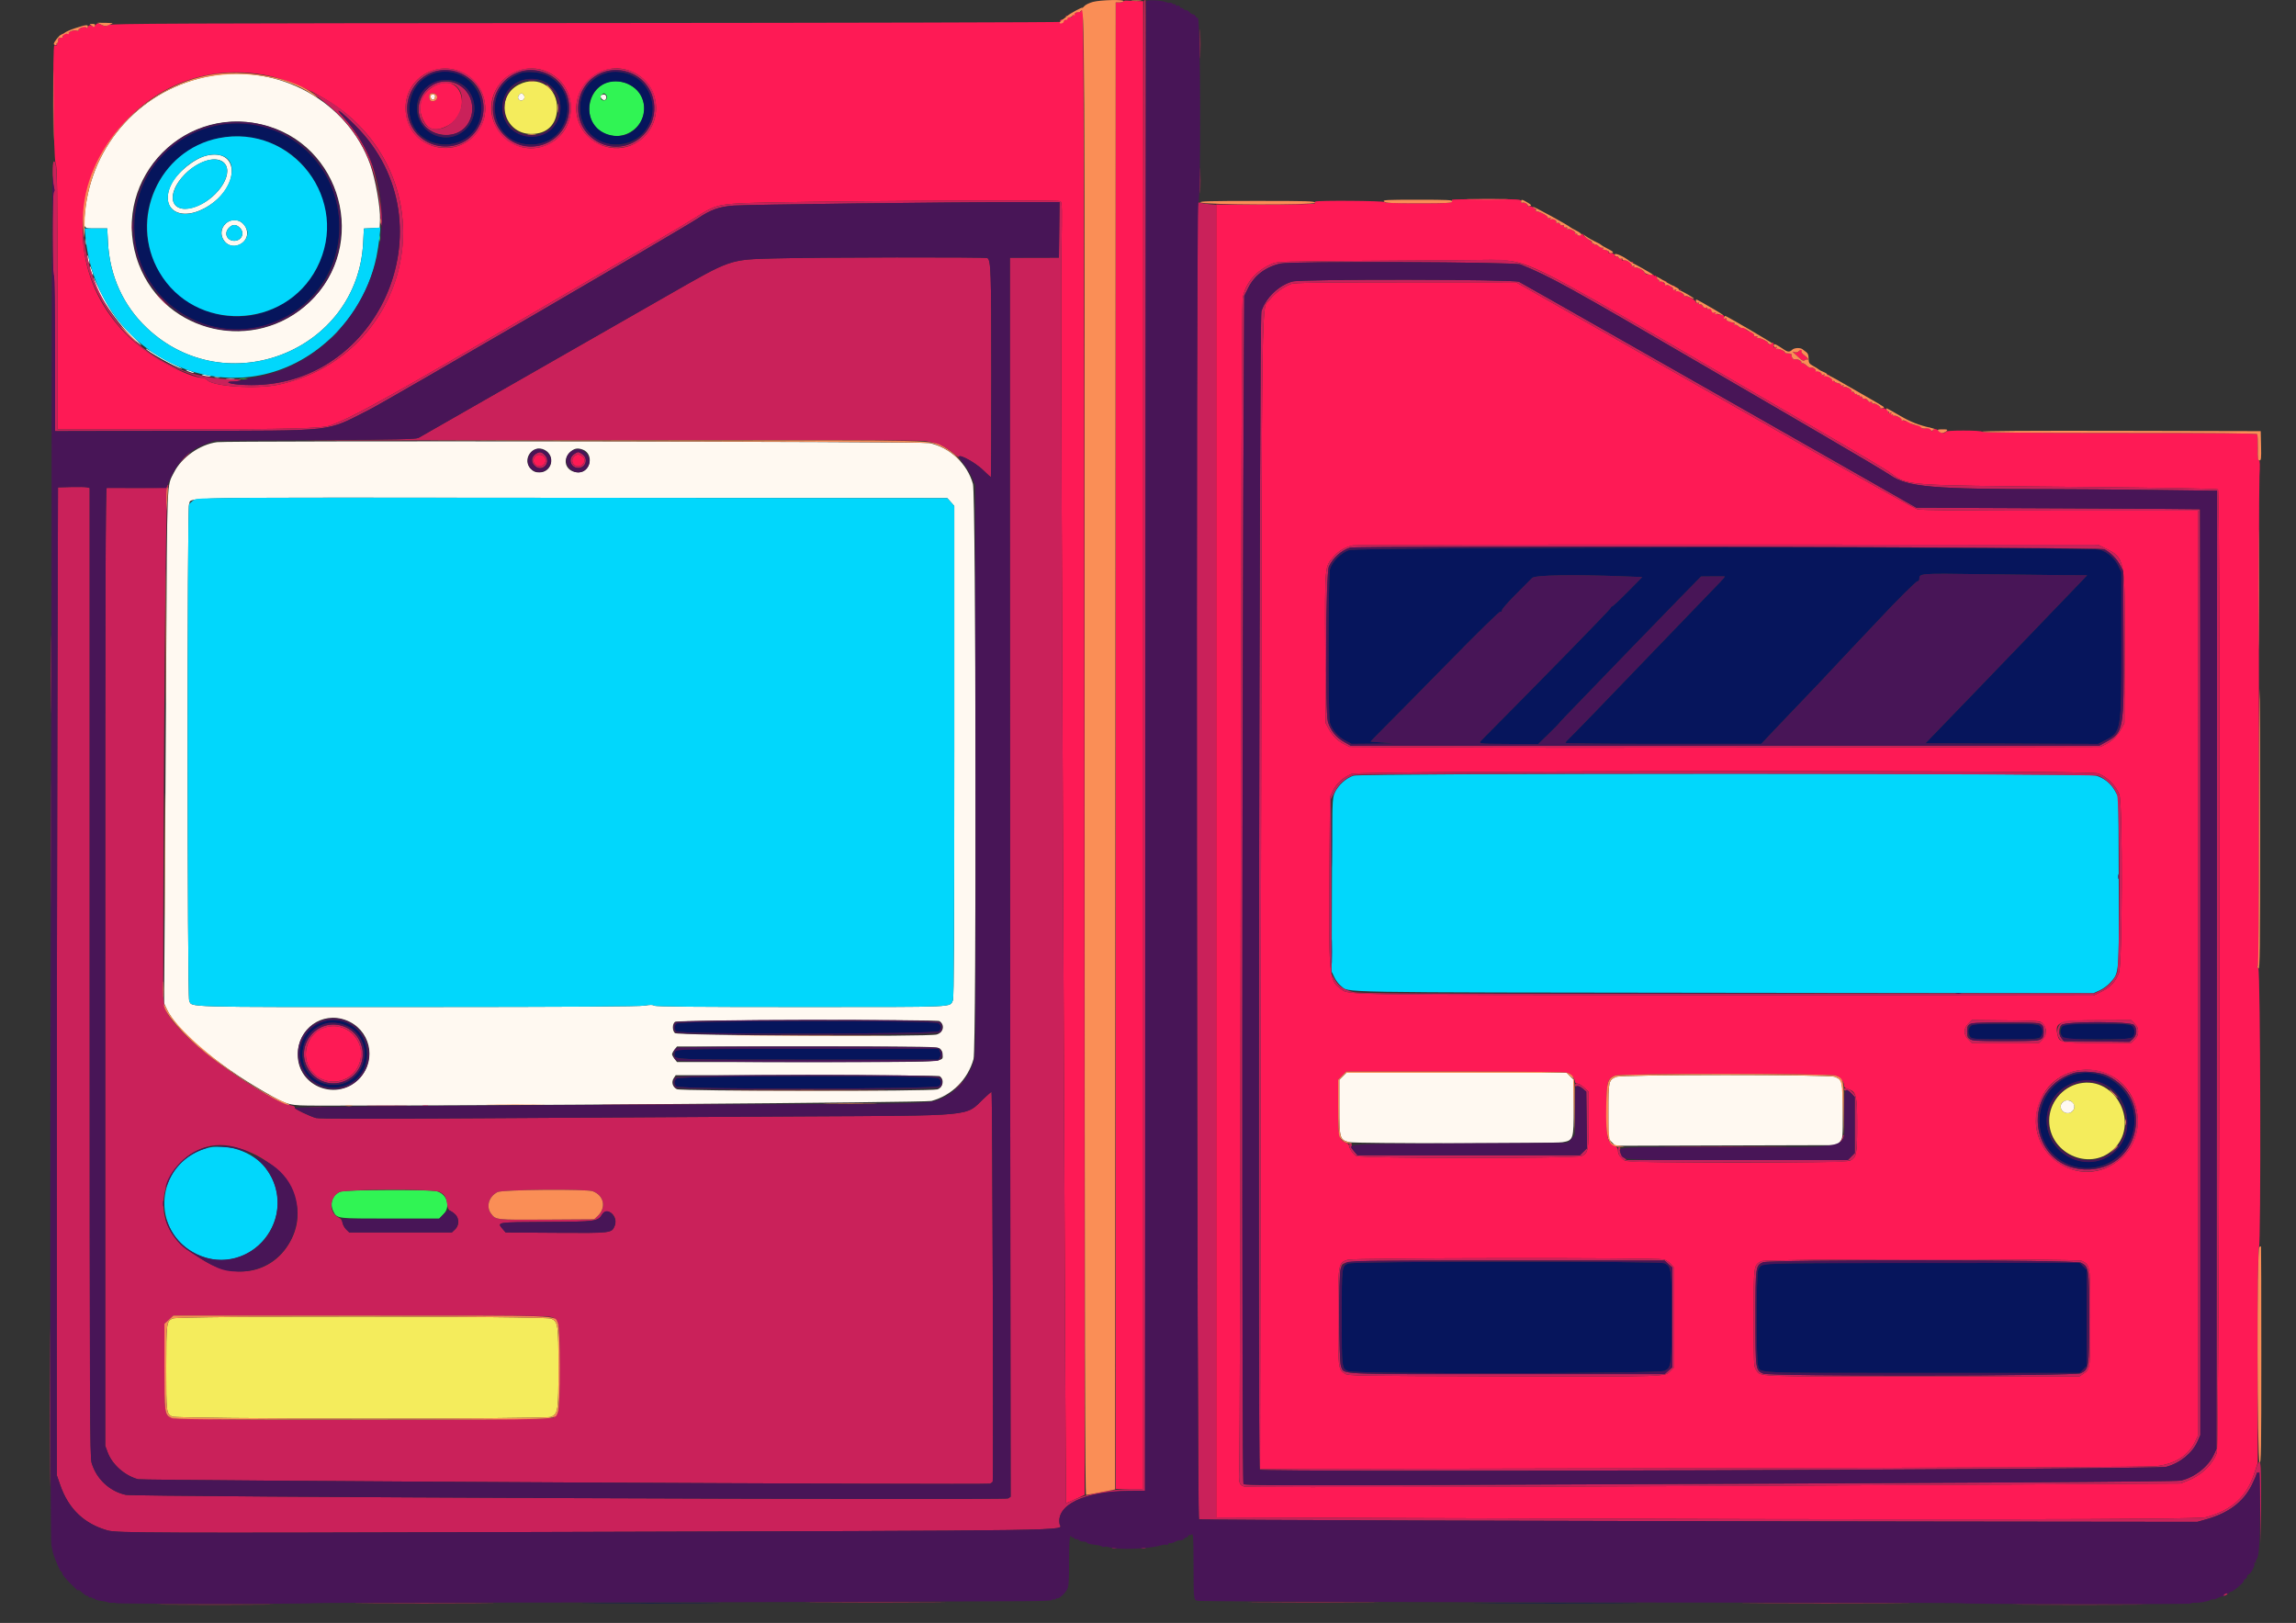 <svg id="svg" version="1.1" xmlns="http://www.w3.org/2000/svg" xmlns:xlink="http://www.w3.org/1999/xlink" width="400" height="282.708" viewBox="0, 0, 400,282.708"><rect x="0" y="0" width="400" height="282.708" fill="#333333" stroke="none"/><g id="svgg"><path id="path0" d="M90.403 14.740 C 86.095 16.923,87.706 23.333,92.563 23.333 C 95.257 23.333,96.914 21.764,97.049 19.082 C 97.241 15.278,93.789 13.023,90.403 14.740 M91.228 16.536 C 91.550 16.924,91.297 17.500,90.805 17.500 C 90.299 17.500,90.081 16.967,90.419 16.560 C 90.738 16.175,90.924 16.170,91.228 16.536 M362.284 188.725 C 359.259 189.353,357.000 192.125,357.000 195.208 C 357.000 200.823,363.854 204.041,368.014 200.379 C 372.963 196.023,368.717 187.390,362.284 188.725 M361.171 192.196 C 361.447 192.618,361.470 192.829,361.287 193.232 C 360.832 194.229,359.309 194.076,359.040 193.006 C 358.740 191.812,360.484 191.149,361.171 192.196 M30.099 229.666 C 28.994 230.147,28.958 230.417,28.958 238.357 C 28.958 246.114,28.974 246.240,29.996 246.769 C 30.827 247.198,95.184 247.246,96.042 246.817 C 97.220 246.228,97.291 245.744,97.291 238.275 C 97.292 230.748,97.228 230.301,96.068 229.701 C 95.193 229.249,31.135 229.214,30.099 229.666 " stroke="none" fill="#f4ec5c" fill-rule="evenodd"></path><path id="path1" d="M105.521 14.456 C 102.231 15.893,101.631 20.750,104.495 22.762 C 108.658 25.686,113.992 21.206,111.691 16.718 C 110.630 14.649,107.612 13.542,105.521 14.456 M105.603 16.536 C 105.925 16.924,105.672 17.500,105.180 17.500 C 104.674 17.500,104.456 16.967,104.794 16.560 C 105.113 16.175,105.299 16.170,105.603 16.536 M66.094 41.563 C 66.097 42.021,66.139 42.184,66.189 41.925 C 66.239 41.666,66.237 41.291,66.185 41.091 C 66.133 40.892,66.092 41.104,66.094 41.563 M58.223 58.385 L 56.979 59.688 58.281 58.444 C 59.491 57.289,59.679 57.083,59.525 57.083 C 59.492 57.083,58.907 57.669,58.223 58.385 M41.827 65.984 C 42.201 66.031,42.764 66.030,43.077 65.982 C 43.390 65.935,43.083 65.897,42.396 65.898 C 41.708 65.899,41.452 65.938,41.827 65.984 M59.382 207.564 C 57.980 208.047,57.384 209.567,58.049 210.967 C 58.679 212.295,58.653 212.292,68.031 212.292 L 76.500 212.292 77.208 211.583 C 78.558 210.234,77.947 208.026,76.080 207.507 C 74.951 207.194,60.313 207.243,59.382 207.564 " stroke="none" fill="#30f454" fill-rule="evenodd"></path><path id="path2" d="M195.712 0.237 C 195.651 0.336,195.325 0.417,194.988 0.417 L 194.375 0.417 194.375 129.896 L 194.375 259.375 196.771 259.375 L 199.167 259.375 199.167 129.792 L 199.167 0.208 197.969 0.182 C 197.310 0.167,196.558 0.133,196.297 0.106 C 196.036 0.079,195.773 0.137,195.712 0.237 M188.333 1.892 C 188.333 2.036,188.275 2.094,188.203 2.022 C 188.011 1.830,186.946 2.431,186.799 2.814 C 186.697 3.079,186.588 3.098,186.235 2.909 C 185.995 2.780,185.743 2.729,185.677 2.796 C 185.610 2.862,185.649 2.917,185.764 2.917 C 185.878 2.917,185.972 3.043,185.972 3.198 C 185.972 3.383,185.773 3.456,185.391 3.411 C 185.071 3.374,184.760 3.424,184.699 3.523 C 184.638 3.622,184.704 3.690,184.846 3.674 C 184.988 3.659,185.104 3.717,185.104 3.805 C 185.104 3.893,147.792 3.986,102.188 4.013 C 30.818 4.056,19.209 4.104,18.824 4.359 C 18.433 4.619,18.289 4.613,17.678 4.311 C 17.018 3.985,16.961 3.987,16.660 4.345 C 16.410 4.643,16.262 4.676,15.971 4.498 C 15.677 4.318,15.538 4.355,15.300 4.675 C 15.135 4.898,15.000 4.978,15.000 4.854 C 15.000 4.730,14.855 4.572,14.677 4.504 C 14.499 4.436,14.404 4.462,14.467 4.563 C 14.529 4.665,14.343 4.807,14.053 4.880 C 13.748 4.956,13.583 5.107,13.663 5.237 C 13.753 5.383,13.656 5.415,13.387 5.330 C 12.910 5.178,11.797 5.539,11.955 5.794 C 12.013 5.887,11.714 5.937,11.290 5.905 C 10.867 5.872,10.615 5.913,10.729 5.995 C 11.114 6.273,11.021 6.593,10.561 6.578 C 10.217 6.566,10.108 6.678,10.121 7.031 C 10.130 7.289,10.054 7.500,9.952 7.500 C 9.850 7.500,9.826 7.596,9.899 7.713 C 9.972 7.831,9.954 7.914,9.859 7.897 C 9.765 7.881,9.594 7.878,9.479 7.892 C 9.110 7.936,9.312 27.668,9.690 28.469 C 9.959 29.038,10.000 32.183,10.000 51.959 L 10.000 74.792 30.219 74.784 C 50.642 74.777,56.086 74.640,57.604 74.096 C 60.966 72.890,66.580 69.827,83.505 59.965 C 117.247 40.303,119.264 39.120,121.170 37.888 C 124.348 35.833,125.124 35.598,129.375 35.400 C 136.680 35.060,184.391 34.754,184.742 35.045 C 185.024 35.279,185.045 36.280,184.920 43.541 C 184.797 50.675,184.943 94.819,185.538 230.313 C 185.614 247.615,185.697 261.795,185.722 261.825 C 185.747 261.854,186.485 261.547,187.363 261.141 L 188.959 260.404 188.906 131.105 C 188.865 27.888,188.802 1.788,188.594 1.719 C 188.451 1.671,188.333 1.749,188.333 1.892 M80.726 12.691 C 83.999 14.302,85.468 18.412,83.937 21.676 C 80.862 28.235,71.203 26.538,70.674 19.345 C 70.278 13.952,75.826 10.279,80.726 12.691 M95.518 12.594 C 101.287 15.416,100.563 23.761,94.394 25.555 C 89.043 27.110,84.049 21.674,86.023 16.442 C 87.455 12.647,91.925 10.836,95.518 12.594 M110.259 12.553 C 115.489 14.947,115.684 22.252,110.590 25.014 C 107.005 26.957,102.281 25.175,100.845 21.336 C 98.684 15.561,104.657 9.988,110.259 12.553 M45.961 13.031 C 51.217 13.947,57.913 17.362,61.834 21.126 C 77.593 36.251,70.027 62.349,48.533 67.003 C 44.793 67.813,37.322 67.355,36.139 66.243 C 35.899 66.018,35.580 65.833,35.430 65.833 C 32.790 65.833,25.807 61.981,22.375 58.631 C 3.752 40.453,20.254 8.548,45.961 13.031 M76.408 14.663 C 73.477 15.740,72.369 18.598,73.876 21.194 C 74.731 22.666,75.974 22.908,77.859 21.969 C 82.149 19.831,80.803 13.049,76.408 14.663 M76.020 16.536 C 76.476 17.086,75.808 17.845,75.104 17.575 C 74.790 17.455,74.672 16.648,74.931 16.389 C 75.166 16.153,75.770 16.235,76.020 16.536 M252.959 34.792 C 253.002 35.400,252.850 35.417,247.101 35.417 C 243.285 35.417,241.260 35.343,241.213 35.202 C 241.136 34.970,229.524 34.883,229.154 35.112 C 229.043 35.181,229.005 35.324,229.071 35.431 C 229.145 35.550,225.824 35.625,220.533 35.625 L 211.875 35.625 211.875 149.974 L 211.875 264.324 247.344 264.451 C 336.159 264.772,382.687 264.721,384.271 264.302 C 388.788 263.107,391.395 260.753,392.733 256.658 L 393.338 254.809 393.338 236.051 C 393.338 223.825,393.410 217.292,393.544 217.292 C 393.924 217.292,393.817 169.055,393.436 168.674 C 393.208 168.446,393.188 168.319,393.363 168.211 C 393.545 168.098,393.590 157.933,393.547 126.895 C 393.515 104.254,393.555 84.487,393.637 82.969 C 393.743 80.991,393.719 80.208,393.552 80.208 C 393.395 80.208,393.329 79.511,393.349 78.037 C 393.365 76.842,393.315 75.764,393.239 75.641 C 393.141 75.483,386.055 75.417,369.271 75.417 C 353.609 75.417,345.397 75.345,345.313 75.208 C 345.236 75.084,343.921 75.000,342.071 75.000 C 340.135 75.000,338.958 75.079,338.958 75.208 C 338.958 75.576,337.929 75.431,337.677 75.028 C 337.422 74.618,336.669 74.654,336.663 75.076 C 336.662 75.206,336.574 75.176,336.469 75.010 C 336.364 74.844,336.316 74.646,336.362 74.570 C 336.409 74.495,336.075 74.501,335.619 74.584 C 334.841 74.727,334.693 74.649,334.760 74.136 C 334.770 74.062,334.617 74.040,334.420 74.087 C 333.945 74.202,332.803 73.858,332.850 73.615 C 332.870 73.509,332.706 73.403,332.485 73.378 C 332.264 73.353,331.903 73.313,331.682 73.289 C 331.461 73.264,331.319 73.181,331.367 73.105 C 331.472 72.935,330.178 72.286,329.978 72.409 C 329.900 72.458,329.778 72.348,329.708 72.165 C 329.626 71.952,329.451 71.881,329.223 71.969 C 329.027 72.044,328.929 72.044,329.004 71.968 C 329.276 71.696,328.370 70.983,327.907 71.104 C 327.661 71.169,327.512 71.169,327.576 71.104 C 327.784 70.897,326.667 70.164,326.337 70.290 C 326.157 70.359,326.075 70.323,326.147 70.206 C 326.261 70.022,325.984 69.918,325.738 70.052 C 325.686 70.081,325.512 69.926,325.353 69.708 C 325.192 69.488,324.956 69.378,324.822 69.461 C 324.687 69.544,324.525 69.466,324.456 69.285 C 324.387 69.107,324.247 69.013,324.145 69.076 C 324.042 69.139,323.958 69.086,323.958 68.958 C 323.958 68.830,323.865 68.783,323.750 68.854 C 323.635 68.925,323.542 68.878,323.542 68.750 C 323.542 68.622,323.458 68.569,323.355 68.632 C 323.253 68.696,323.113 68.602,323.044 68.423 C 322.974 68.242,322.813 68.165,322.678 68.248 C 322.530 68.339,322.492 68.307,322.579 68.166 C 322.756 67.880,321.541 67.216,321.212 67.420 C 321.058 67.515,321.036 67.469,321.148 67.288 C 321.273 67.086,321.223 67.049,320.961 67.150 C 320.746 67.232,320.655 67.204,320.732 67.079 C 320.803 66.964,320.573 66.813,320.222 66.742 C 319.871 66.672,319.583 66.542,319.583 66.453 C 319.583 66.364,319.279 66.096,318.906 65.857 C 318.534 65.619,318.362 65.422,318.524 65.420 C 318.687 65.418,318.765 65.362,318.698 65.296 C 318.632 65.229,318.371 65.285,318.118 65.421 C 317.752 65.616,317.691 65.613,317.822 65.402 C 317.938 65.213,317.883 65.177,317.628 65.275 C 317.431 65.350,317.321 65.329,317.384 65.228 C 317.446 65.127,317.352 64.988,317.173 64.919 C 316.995 64.851,316.913 64.691,316.991 64.564 C 317.087 64.409,316.980 64.416,316.667 64.583 C 316.389 64.732,316.254 64.745,316.335 64.615 C 316.487 64.368,315.713 63.879,315.439 64.049 C 315.341 64.109,315.008 63.925,314.699 63.639 C 314.391 63.352,314.036 63.181,313.912 63.258 C 313.777 63.341,313.746 63.301,313.835 63.157 C 313.993 62.901,313.014 62.415,312.714 62.600 C 312.484 62.743,312.055 62.191,312.128 61.845 C 312.168 61.654,311.974 61.563,311.530 61.563 C 311.168 61.564,310.917 61.492,310.972 61.403 C 311.100 61.196,309.753 60.625,309.501 60.780 C 309.392 60.847,309.384 60.780,309.481 60.622 C 309.605 60.422,309.557 60.382,309.308 60.478 C 309.118 60.551,308.973 60.543,308.986 60.461 C 309.055 59.997,308.933 59.507,308.799 59.708 C 308.632 59.958,307.876 60.027,308.029 59.778 C 308.169 59.552,306.469 58.719,306.204 58.883 C 306.064 58.969,306.037 58.925,306.135 58.768 C 306.240 58.597,306.166 58.535,305.906 58.580 C 305.633 58.627,305.527 58.525,305.541 58.229 C 305.556 57.932,305.421 57.804,305.068 57.782 C 304.493 57.747,303.913 57.326,304.075 57.063 C 304.138 56.961,303.985 56.956,303.726 57.051 C 303.389 57.176,303.159 57.117,302.874 56.833 C 302.660 56.618,302.380 56.508,302.252 56.587 C 302.110 56.675,302.077 56.637,302.168 56.491 C 302.249 56.358,302.217 56.238,302.096 56.224 C 301.272 56.127,300.616 55.808,300.760 55.575 C 300.849 55.431,300.781 55.392,300.579 55.470 C 300.348 55.558,300.282 55.492,300.349 55.238 C 300.439 54.893,300.252 54.815,299.130 54.729 C 298.938 54.714,298.830 54.622,298.890 54.525 C 298.951 54.427,298.827 54.377,298.615 54.413 C 298.335 54.461,298.233 54.356,298.244 54.030 C 298.256 53.641,298.191 53.606,297.763 53.769 C 297.401 53.906,297.308 53.892,297.418 53.714 C 297.519 53.551,297.455 53.514,297.225 53.603 C 297.001 53.689,296.802 53.586,296.654 53.309 C 296.519 53.058,296.301 52.933,296.119 53.002 C 295.922 53.078,295.865 53.034,295.961 52.879 C 296.060 52.718,295.995 52.682,295.766 52.770 C 295.563 52.848,295.442 52.805,295.471 52.667 C 295.539 52.347,293.930 51.435,293.548 51.576 C 293.380 51.638,293.310 51.620,293.393 51.537 C 293.477 51.454,293.286 51.215,292.970 51.007 C 292.654 50.798,292.529 50.627,292.691 50.626 C 292.853 50.626,292.932 50.571,292.865 50.504 C 292.798 50.437,292.537 50.494,292.284 50.629 C 291.918 50.825,291.858 50.821,291.988 50.610 C 292.105 50.421,292.050 50.385,291.794 50.483 C 291.582 50.565,291.488 50.537,291.564 50.414 C 291.634 50.301,291.592 50.208,291.471 50.208 C 291.349 50.208,291.250 50.118,291.250 50.007 C 291.250 49.896,291.414 49.858,291.615 49.922 C 291.876 50.006,291.903 49.985,291.712 49.847 C 291.565 49.741,291.127 49.665,290.738 49.678 C 290.349 49.691,290.077 49.628,290.132 49.538 C 290.188 49.448,290.134 49.375,290.012 49.375 C 289.891 49.375,289.792 49.284,289.792 49.173 C 289.792 49.062,289.956 49.024,290.156 49.089 C 290.446 49.182,290.461 49.163,290.226 48.996 C 290.040 48.865,289.746 48.857,289.433 48.976 C 289.108 49.100,288.979 49.093,289.063 48.958 C 289.133 48.843,289.098 48.750,288.985 48.750 C 288.871 48.750,288.718 48.561,288.645 48.330 C 288.572 48.099,288.425 47.964,288.318 48.030 C 288.212 48.096,288.125 48.066,288.125 47.964 C 288.125 47.862,287.783 47.790,287.365 47.804 C 286.821 47.822,286.579 47.732,286.515 47.487 C 286.408 47.075,285.064 46.394,284.745 46.591 C 284.600 46.681,284.580 46.632,284.689 46.455 C 284.813 46.255,284.765 46.216,284.516 46.311 C 284.144 46.454,284.117 46.059,284.479 45.773 C 284.603 45.674,284.561 45.625,284.375 45.650 C 284.203 45.673,283.797 45.582,283.472 45.449 C 283.147 45.315,282.781 45.267,282.659 45.343 C 282.516 45.431,282.497 45.381,282.606 45.205 C 282.728 45.008,282.683 44.965,282.447 45.056 C 282.252 45.130,282.068 45.051,281.995 44.861 C 281.923 44.675,281.736 44.592,281.550 44.663 C 281.373 44.731,281.283 44.699,281.349 44.591 C 281.510 44.332,280.682 43.899,280.380 44.085 C 280.241 44.171,280.201 44.138,280.283 44.006 C 280.417 43.790,279.670 43.407,279.307 43.506 C 279.213 43.531,279.203 43.444,279.284 43.311 C 279.375 43.166,279.324 43.107,279.157 43.163 C 279.005 43.214,278.707 43.082,278.495 42.870 C 278.283 42.658,278.019 42.541,277.909 42.609 C 277.799 42.677,277.708 42.628,277.708 42.500 C 277.708 42.372,277.600 42.334,277.468 42.416 C 277.330 42.501,277.283 42.474,277.359 42.351 C 277.432 42.234,277.075 41.875,276.568 41.554 C 276.060 41.233,275.697 40.886,275.761 40.782 C 275.825 40.679,275.667 40.718,275.411 40.870 C 275.041 41.089,274.926 41.092,274.851 40.884 C 274.799 40.740,274.656 40.684,274.533 40.760 C 274.405 40.840,274.371 40.800,274.454 40.666 C 274.631 40.380,273.416 39.716,273.087 39.920 C 272.939 40.011,272.911 39.970,273.010 39.810 C 273.115 39.639,273.041 39.577,272.781 39.621 C 272.542 39.662,272.419 39.579,272.456 39.402 C 272.494 39.226,272.400 39.160,272.213 39.232 C 272.046 39.296,271.854 39.204,271.786 39.028 C 271.715 38.842,271.528 38.759,271.342 38.830 C 271.165 38.898,271.073 38.867,271.138 38.762 C 271.204 38.657,271.160 38.511,271.042 38.438 C 270.923 38.364,270.880 38.218,270.946 38.111 C 271.015 38.000,270.835 38.006,270.521 38.125 C 270.116 38.279,270.015 38.270,270.126 38.089 C 270.227 37.926,270.163 37.889,269.933 37.978 C 269.727 38.057,269.608 38.014,269.638 37.871 C 269.696 37.591,267.902 36.661,267.624 36.827 C 267.520 36.889,267.496 36.841,267.570 36.722 C 267.748 36.433,266.718 35.769,266.327 35.919 C 266.158 35.984,266.074 35.949,266.141 35.841 C 266.291 35.598,265.482 35.143,265.204 35.315 C 265.092 35.385,265.000 35.272,265.000 35.064 C 265.000 34.709,264.649 34.688,258.976 34.688 C 255.662 34.688,252.955 34.734,252.959 34.792 M262.648 45.414 C 266.258 45.740,269.676 47.471,289.411 58.970 C 298.501 64.266,309.406 70.617,313.646 73.083 C 326.112 80.333,328.195 81.568,329.305 82.366 C 332.433 84.612,331.322 84.527,360.833 84.805 C 377.424 84.962,386.236 85.117,386.408 85.257 C 386.885 85.645,386.675 251.900,386.196 253.125 C 385.370 255.236,383.513 256.989,381.092 257.943 L 379.896 258.414 354.375 258.566 C 282.427 258.996,217.376 259.177,216.727 258.950 C 215.853 258.643,215.767 258.296,215.913 255.654 C 215.981 254.435,216.090 208.391,216.157 153.333 C 216.236 87.216,216.349 52.809,216.489 51.990 C 216.944 49.318,218.797 47.146,221.667 45.921 C 222.560 45.540,223.445 45.516,240.417 45.413 C 250.214 45.354,258.745 45.287,259.375 45.264 C 260.005 45.241,261.478 45.309,262.648 45.414 M224.957 49.460 C 223.627 49.936,222.077 51.068,221.240 52.176 C 219.706 54.209,219.849 44.754,219.677 155.730 L 219.523 255.903 296.480 255.759 C 343.192 255.672,374.247 255.537,375.496 255.415 C 378.801 255.092,381.295 253.555,382.424 251.146 L 382.913 250.104 382.915 169.531 L 382.917 88.958 358.906 88.957 C 342.304 88.956,334.645 88.886,334.083 88.730 C 333.635 88.606,326.510 84.656,318.249 79.953 C 296.116 67.352,273.668 54.585,266.067 50.275 L 264.113 49.167 244.921 49.176 C 229.552 49.183,225.575 49.240,224.957 49.460 M313.360 61.189 C 313.197 61.364,312.919 61.421,312.650 61.335 C 312.263 61.213,312.247 61.232,312.521 61.483 C 312.694 61.641,313.131 62.043,313.493 62.376 C 314.008 62.848,314.214 62.928,314.439 62.742 C 314.597 62.611,314.788 62.565,314.863 62.641 C 314.938 62.716,315.000 62.686,315.000 62.574 C 315.000 62.462,314.713 62.158,314.362 61.899 C 313.891 61.550,313.782 61.359,313.942 61.165 C 314.251 60.793,313.709 60.816,313.360 61.189 M93.255 79.483 C 92.544 80.194,93.122 81.328,94.136 81.209 C 94.869 81.123,95.304 80.277,94.916 79.689 C 94.563 79.154,93.692 79.046,93.255 79.483 M99.877 79.688 C 99.178 80.753,100.670 81.819,101.530 80.869 C 101.978 80.374,101.967 79.939,101.494 79.511 C 100.944 79.014,100.270 79.087,99.877 79.688 M366.711 95.480 C 370.220 97.203,370.234 97.273,370.162 113.043 L 370.104 125.938 369.634 126.817 C 368.935 128.126,368.075 129.012,366.946 129.589 L 365.938 130.104 316.979 130.208 C 290.052 130.266,260.615 130.266,251.563 130.208 L 235.104 130.104 234.095 129.589 C 232.966 129.012,232.107 128.126,231.408 126.817 L 230.938 125.938 230.879 112.937 C 230.814 98.326,230.775 98.751,232.328 96.987 C 233.263 95.925,234.377 95.270,235.697 95.007 C 236.173 94.913,265.578 94.849,301.042 94.865 L 365.521 94.896 366.711 95.480 M365.414 134.706 C 366.980 135.171,368.787 136.979,369.252 138.544 C 369.817 140.447,369.745 167.886,369.171 169.419 C 368.576 171.009,367.695 171.961,366.090 172.751 L 364.695 173.438 300.525 173.370 C 230.543 173.295,235.159 173.382,233.407 172.113 C 231.550 170.768,231.457 169.636,231.612 150.417 L 231.705 138.854 232.219 137.766 C 232.834 136.464,234.060 135.360,235.505 134.804 C 236.999 134.229,363.488 134.134,365.414 134.706 M355.844 178.251 C 356.611 179.018,356.625 180.282,355.875 181.032 L 355.240 181.667 349.375 181.667 L 343.510 181.667 342.901 181.058 C 342.056 180.213,342.060 179.158,342.910 178.308 L 343.528 177.690 349.467 177.751 C 355.183 177.810,355.422 177.829,355.844 178.251 M371.891 178.317 C 372.342 178.768,372.500 179.124,372.500 179.688 C 372.500 180.251,372.342 180.607,371.891 181.058 L 371.282 181.667 365.461 181.667 C 358.974 181.667,358.747 181.619,358.434 180.192 C 357.953 178.002,358.748 177.727,365.589 177.717 L 371.282 177.708 371.891 178.317 M56.380 179.056 C 53.821 179.968,52.531 183.210,53.735 185.699 C 55.466 189.273,60.614 189.331,62.375 185.797 C 64.355 181.823,60.567 177.564,56.380 179.056 M365.626 186.577 C 372.465 188.132,374.802 196.950,369.630 201.684 C 362.352 208.348,351.427 200.259,355.616 191.309 C 357.356 187.589,361.488 185.636,365.626 186.577 M273.191 186.899 C 273.790 187.206,274.365 187.930,274.370 188.385 C 274.373 188.610,274.536 188.750,274.795 188.750 C 275.026 188.750,275.565 189.071,275.993 189.463 L 276.771 190.176 276.771 195.056 C 276.771 200.378,276.691 200.803,275.591 201.372 C 274.725 201.820,237.134 201.812,236.268 201.363 C 235.755 201.098,235.000 199.957,235.000 199.446 C 235.000 199.349,234.717 199.143,234.370 198.990 C 233.219 198.480,233.125 198.014,233.125 192.802 L 233.125 188.083 233.833 187.375 L 234.542 186.667 253.639 186.667 C 267.294 186.667,272.865 186.733,273.191 186.899 M319.875 187.374 C 320.662 187.703,321.250 188.426,321.250 189.066 C 321.250 189.372,321.445 189.555,321.923 189.697 C 323.389 190.131,323.542 190.722,323.542 195.979 C 323.542 201.118,323.447 201.590,322.298 202.184 C 321.382 202.658,284.043 202.662,283.127 202.189 C 282.368 201.796,281.875 201.102,281.874 200.422 C 281.873 200.060,281.684 199.789,281.267 199.551 C 279.963 198.810,279.896 198.510,279.896 193.446 C 279.896 188.343,279.985 187.968,281.344 187.376 C 282.308 186.956,318.871 186.954,319.875 187.374 M289.830 219.382 C 290.253 219.500,290.839 219.881,291.132 220.230 L 291.667 220.865 291.667 229.516 L 291.667 238.167 290.978 238.855 C 289.988 239.846,290.844 239.820,261.458 239.750 C 235.769 239.690,234.877 239.674,234.312 239.292 C 233.128 238.489,233.125 238.466,233.125 229.416 C 233.125 220.035,233.128 220.014,234.799 219.439 C 235.750 219.111,288.658 219.057,289.830 219.382 M362.702 219.642 C 364.161 220.380,364.167 220.422,364.164 229.562 C 364.160 238.572,364.171 238.483,362.935 239.317 L 362.230 239.792 334.855 239.792 C 304.970 239.792,306.771 239.866,305.916 238.604 C 305.544 238.055,305.521 237.527,305.521 229.583 C 305.521 220.284,305.502 220.421,306.853 219.687 C 307.611 219.275,361.890 219.230,362.702 219.642 " stroke="none" fill="#fe1a55" fill-rule="evenodd"></path><path id="path3" d="M75.701 12.727 C 71.243 14.019,69.763 20.272,73.158 23.467 C 75.698 25.856,80.077 25.720,82.305 23.182 C 86.558 18.338,81.883 10.935,75.701 12.727 M90.833 12.684 C 83.505 15.068,85.340 25.663,92.996 25.163 C 99.501 24.738,101.139 15.965,95.249 13.090 C 94.205 12.581,91.824 12.362,90.833 12.684 M105.625 12.695 C 98.423 14.894,100.194 25.611,107.686 25.164 C 113.346 24.826,115.796 18.193,111.723 14.235 C 110.238 12.792,107.539 12.110,105.625 12.695 M94.538 14.073 C 99.621 16.193,98.086 23.857,92.595 23.775 C 85.790 23.673,85.857 13.816,92.663 13.759 C 93.268 13.754,94.112 13.895,94.538 14.073 M79.934 14.394 C 83.033 15.893,83.592 20.349,80.972 22.650 C 77.125 26.028,71.291 22.114,72.900 17.237 C 73.784 14.560,77.323 13.129,79.934 14.394 M109.375 14.601 C 114.571 16.956,112.043 24.735,106.458 23.574 C 100.904 22.419,101.633 14.197,107.292 14.179 C 108.007 14.177,108.790 14.336,109.375 14.601 M38.654 21.676 C 21.548 24.364,17.669 47.188,32.940 55.297 C 44.547 61.461,58.524 53.400,59.104 40.207 C 59.599 28.941,49.671 19.944,38.654 21.676 M44.389 24.066 C 58.812 27.099,61.563 46.536,48.530 53.326 C 35.683 60.019,21.311 46.978,26.735 33.551 C 29.543 26.599,37.109 22.534,44.389 24.066 M235.000 95.824 C 233.625 96.296,232.093 97.825,231.709 99.107 C 231.382 100.199,231.352 124.712,231.676 125.880 C 232.006 127.068,233.106 128.351,234.351 129.002 L 235.464 129.583 239.451 129.548 C 243.203 129.514,243.303 129.504,241.146 129.366 C 239.885 129.286,238.823 129.208,238.784 129.193 C 238.746 129.179,239.779 128.112,241.080 126.823 C 242.381 125.534,247.422 120.421,252.283 115.462 C 257.541 110.097,261.231 106.486,261.393 106.549 C 261.553 106.610,261.667 106.505,261.668 106.296 C 261.668 106.099,262.753 104.859,264.078 103.542 C 265.403 102.224,266.685 100.935,266.927 100.677 C 267.402 100.171,273.995 100.053,282.793 100.393 L 286.107 100.521 283.586 103.073 C 282.199 104.477,280.973 105.625,280.860 105.625 C 280.748 105.625,280.625 105.758,280.588 105.920 C 280.537 106.144,268.443 118.525,258.358 128.679 C 257.424 129.619,257.141 129.562,262.901 129.595 L 267.972 129.623 269.761 127.885 C 270.746 126.928,271.583 126.080,271.623 126.000 C 271.696 125.852,272.744 124.753,277.052 120.308 C 278.387 118.930,281.635 115.566,284.271 112.833 C 286.906 110.100,290.703 106.190,292.708 104.144 L 296.354 100.424 298.333 100.407 C 299.422 100.398,300.382 100.396,300.468 100.403 C 300.553 100.411,300.225 100.825,299.738 101.325 C 299.252 101.824,297.870 103.258,296.667 104.510 C 295.464 105.762,292.323 109.022,289.688 111.755 C 287.052 114.489,284.615 117.021,284.271 117.382 C 281.026 120.793,273.920 128.130,273.385 128.621 C 273.013 128.963,272.708 129.320,272.708 129.413 C 272.708 129.507,280.386 129.583,289.771 129.583 L 306.833 129.583 310.738 125.469 C 312.885 123.206,315.121 120.867,315.707 120.272 C 316.292 119.678,317.615 118.276,318.646 117.157 C 319.677 116.039,321.510 114.088,322.719 112.822 C 323.929 111.557,325.751 109.630,326.769 108.542 C 330.616 104.430,333.807 101.250,334.086 101.250 C 334.245 101.250,334.375 101.077,334.375 100.866 C 334.375 99.872,334.419 99.868,345.104 100.021 C 350.604 100.100,357.018 100.174,359.358 100.186 L 363.612 100.208 362.072 101.823 C 361.224 102.711,359.029 104.994,357.193 106.897 C 355.356 108.800,352.835 111.425,351.590 112.731 C 350.345 114.036,347.378 117.120,344.997 119.583 C 342.616 122.047,339.494 125.281,338.058 126.771 L 335.447 129.479 350.484 129.535 L 365.521 129.590 366.658 129.012 C 369.590 127.520,369.581 127.567,369.580 112.396 L 369.579 99.688 369.093 98.646 C 368.453 97.275,367.179 96.148,365.808 95.741 C 363.940 95.186,236.621 95.267,235.000 95.824 M55.960 178.035 C 52.903 179.155,51.320 182.960,52.673 185.938 C 55.323 191.770,63.941 190.019,63.952 183.646 C 63.959 179.450,59.891 176.594,55.960 178.035 M117.845 178.298 C 117.412 178.776,117.406 179.251,117.827 179.673 C 118.374 180.219,163.118 180.167,163.614 179.619 C 164.086 179.097,164.046 178.627,163.495 178.241 C 162.720 177.698,118.338 177.753,117.845 178.298 M59.702 178.432 C 64.417 179.838,64.810 186.365,60.310 188.543 C 59.028 189.163,57.056 189.112,55.671 188.421 C 49.785 185.488,53.392 176.549,59.702 178.432 M343.333 178.750 C 342.834 179.249,342.799 179.947,343.241 180.579 C 343.563 181.038,343.608 181.042,349.375 181.042 C 355.782 181.042,355.833 181.031,355.833 179.641 C 355.833 178.394,355.534 178.333,349.375 178.333 C 344.028 178.333,343.729 178.354,343.333 178.750 M359.375 178.750 C 358.876 179.249,358.840 179.947,359.283 180.579 C 359.605 181.038,359.650 181.042,365.396 181.042 C 371.774 181.042,371.875 181.021,371.875 179.723 C 371.875 178.385,371.637 178.333,365.417 178.333 C 360.069 178.333,359.771 178.354,359.375 178.750 M117.750 182.958 C 117.612 183.096,117.500 183.405,117.500 183.646 C 117.500 184.614,116.740 184.583,140.764 184.583 L 163.527 184.583 163.764 184.140 C 163.936 183.819,163.939 183.562,163.776 183.203 L 163.551 182.708 140.775 182.708 C 123.339 182.708,117.941 182.767,117.750 182.958 M361.614 187.101 C 355.303 188.589,353.102 196.886,357.856 201.268 C 362.435 205.489,369.999 203.384,371.578 197.451 C 373.207 191.330,367.744 185.656,361.614 187.101 M117.845 187.881 C 117.412 188.359,117.406 188.834,117.827 189.256 C 118.374 189.802,163.118 189.750,163.614 189.202 C 164.086 188.680,164.046 188.210,163.495 187.824 C 162.720 187.281,118.338 187.336,117.845 187.881 M366.101 188.661 C 370.808 190.273,372.165 197.167,368.450 200.591 C 363.986 204.706,356.528 201.326,356.579 195.212 C 356.621 190.245,361.310 187.019,366.101 188.661 M234.860 220.095 C 233.752 220.577,233.750 220.595,233.750 229.479 C 233.750 238.416,233.746 238.387,234.906 238.872 C 236.105 239.373,288.991 239.306,290.000 238.802 C 291.180 238.212,291.225 237.867,291.238 229.375 C 291.250 221.052,291.198 220.657,290.000 220.058 C 289.192 219.654,235.791 219.690,234.860 220.095 M307.053 220.316 C 306.750 220.480,306.399 220.913,306.272 221.276 C 305.960 222.172,305.954 236.978,306.266 237.872 C 306.750 239.262,304.641 239.167,334.905 239.167 L 362.324 239.167 362.933 238.558 L 363.542 237.949 363.542 229.583 L 363.542 221.218 362.933 220.609 L 362.324 220.000 334.964 220.008 C 311.589 220.015,307.524 220.060,307.053 220.316 M103.594 279.323 C 108.951 279.354,117.716 279.354,123.073 279.323 C 128.430 279.292,124.047 279.267,113.333 279.267 C 102.620 279.267,98.237 279.292,103.594 279.323 M259.443 279.323 C 265.840 279.353,276.246 279.353,282.568 279.323 C 288.890 279.292,283.656 279.267,270.938 279.267 C 258.219 279.267,253.046 279.292,259.443 279.323 " stroke="none" fill="#06155c" fill-rule="evenodd"></path><path id="path4" d="M36.650 13.240 C 24.792 15.387,15.940 25.035,14.794 37.060 C 14.524 39.896,14.449 39.792,16.761 39.792 L 18.686 39.792 18.813 42.240 C 19.115 48.045,21.464 53.219,25.565 57.106 C 39.401 70.222,62.343 61.183,63.274 42.248 L 63.394 39.809 64.770 39.748 L 66.146 39.688 66.205 38.229 C 66.288 36.174,65.399 31.175,64.505 28.673 C 60.578 17.686,48.636 11.069,36.650 13.240 M90.419 16.560 C 90.081 16.967,90.299 17.500,90.805 17.500 C 91.297 17.500,91.550 16.924,91.228 16.536 C 90.924 16.170,90.738 16.175,90.419 16.560 M75.038 16.927 C 75.074 17.185,75.245 17.396,75.417 17.396 C 75.589 17.396,75.759 17.185,75.796 16.927 C 75.847 16.566,75.760 16.458,75.417 16.458 C 75.074 16.458,74.986 16.566,75.038 16.927 M104.675 16.687 C 104.491 16.984,105.099 17.592,105.397 17.408 C 105.794 17.163,105.663 16.458,105.221 16.458 C 104.998 16.458,104.753 16.561,104.675 16.687 M45.584 21.675 C 59.556 24.950,64.345 42.703,53.930 52.616 C 44.475 61.616,28.832 58.179,24.200 46.085 C 18.916 32.288,31.172 18.298,45.584 21.675 M35.989 27.101 C 33.847 27.606,30.796 30.079,29.832 32.093 C 27.633 36.686,31.741 38.920,36.535 35.739 C 41.935 32.154,41.533 25.794,35.989 27.101 M39.115 28.448 C 40.862 30.438,37.535 35.069,33.564 36.173 C 29.643 37.263,28.835 33.748,32.223 30.343 C 34.637 27.917,37.869 27.028,39.115 28.448 M39.365 38.906 C 37.445 40.622,39.411 43.710,41.725 42.612 C 43.006 42.004,43.434 40.614,42.707 39.422 C 41.967 38.207,40.416 37.968,39.365 38.906 M41.800 39.698 C 42.693 40.591,42.096 41.944,40.811 41.944 C 39.518 41.944,38.968 40.597,39.886 39.678 C 40.541 39.024,41.132 39.030,41.800 39.698 M14.848 42.083 C 14.848 42.599,14.889 42.810,14.939 42.552 C 14.988 42.294,14.988 41.872,14.939 41.615 C 14.889 41.357,14.848 41.568,14.848 42.083 M15.250 44.688 C 15.250 44.917,15.325 45.339,15.417 45.625 C 15.549 46.037,15.583 46.059,15.583 45.729 C 15.583 45.500,15.508 45.078,15.417 44.792 C 15.285 44.379,15.250 44.358,15.250 44.688 M15.657 46.458 C 15.657 46.630,15.783 47.099,15.938 47.500 C 16.092 47.901,16.218 48.089,16.218 47.917 C 16.218 47.745,16.092 47.276,15.938 46.875 C 15.783 46.474,15.657 46.286,15.657 46.458 M16.378 48.750 C 17.124 51.726,21.319 57.600,24.451 60.053 C 24.925 60.424,24.270 59.697,22.996 58.437 C 20.021 55.495,18.874 53.786,16.494 48.750 L 16.248 48.229 16.378 48.750 M25.417 60.738 C 25.417 61.083,30.469 63.926,31.667 64.255 C 31.953 64.334,31.326 63.979,30.273 63.467 C 29.220 62.955,27.697 62.108,26.888 61.585 C 26.079 61.062,25.417 60.680,25.417 60.738 M32.813 64.695 C 33.156 64.852,33.578 64.978,33.750 64.975 C 33.922 64.971,33.734 64.842,33.333 64.688 C 32.382 64.321,32.008 64.327,32.813 64.695 M35.417 65.417 C 35.703 65.508,36.172 65.582,36.458 65.580 C 36.926 65.576,36.916 65.560,36.354 65.417 C 35.473 65.192,34.716 65.192,35.417 65.417 M37.450 65.772 C 37.709 65.822,38.084 65.820,38.284 65.768 C 38.483 65.716,38.271 65.675,37.813 65.678 C 37.354 65.680,37.191 65.723,37.450 65.772 M39.535 65.984 C 39.909 66.031,40.472 66.030,40.785 65.982 C 41.098 65.935,40.792 65.897,40.104 65.898 C 39.417 65.899,39.161 65.938,39.535 65.984 M37.813 77.021 C 34.840 77.416,31.647 79.658,30.318 82.282 C 29.040 84.805,29.129 82.606,28.948 116.146 C 28.857 132.990,28.739 153.070,28.685 160.770 L 28.589 174.769 29.080 175.831 C 30.802 179.547,37.805 185.473,46.074 190.210 C 50.240 192.597,50.192 192.585,55.417 192.595 C 81.898 192.649,161.282 192.045,162.264 191.782 C 165.818 190.832,168.610 188.055,169.606 184.479 C 170.125 182.616,170.029 86.213,169.506 84.317 C 168.533 80.788,165.499 77.937,161.902 77.175 C 160.603 76.900,39.853 76.749,37.813 77.021 M94.857 78.358 C 96.850 79.377,96.184 82.292,93.958 82.292 C 93.280 82.292,92.962 82.160,92.484 81.683 C 90.848 80.047,92.803 77.307,94.857 78.358 M101.538 78.324 C 103.524 79.079,102.911 82.292,100.781 82.292 C 98.718 82.292,97.820 80.263,99.250 78.833 C 99.987 78.096,100.587 77.963,101.538 78.324 M165.642 87.451 L 166.250 88.132 166.250 130.954 C 166.250 162.084,166.186 173.902,166.017 174.232 C 165.371 175.497,167.375 175.407,139.633 175.412 C 121.125 175.415,114.268 175.353,113.990 175.180 C 113.710 175.005,113.273 175.003,112.310 175.172 C 111.397 175.333,99.581 175.405,72.689 175.413 C 30.958 175.425,33.514 175.498,32.957 174.277 C 32.620 173.537,32.594 88.520,32.930 87.892 C 33.648 86.549,27.260 86.661,99.757 86.719 L 165.034 86.771 165.642 87.451 M60.269 177.710 C 64.462 179.279,65.723 184.474,62.711 187.770 C 58.870 191.972,51.885 189.371,51.877 183.735 C 51.870 179.178,56.092 176.147,60.269 177.710 M163.667 177.868 C 164.657 178.529,164.384 179.860,163.186 180.207 C 161.706 180.636,118.017 180.398,117.577 179.958 C 117.099 179.480,117.117 178.351,117.609 177.991 C 118.036 177.680,163.204 177.558,163.667 177.868 M163.753 182.669 C 164.040 182.901,164.219 183.276,164.219 183.646 C 164.219 185.093,165.848 185.000,140.617 185.000 L 117.947 185.000 117.515 184.451 C 117.278 184.149,117.083 183.787,117.083 183.646 C 117.083 183.505,117.278 183.143,117.515 182.841 L 117.947 182.292 140.617 182.292 C 162.185 182.292,163.310 182.310,163.753 182.669 M233.942 187.484 L 233.333 188.093 233.333 192.889 C 233.333 198.345,233.399 198.570,235.104 198.964 C 236.133 199.202,270.731 199.210,272.175 198.973 C 274.114 198.655,274.167 198.494,274.167 192.889 L 274.167 188.093 273.558 187.484 L 272.949 186.875 253.750 186.875 L 234.551 186.875 233.942 187.484 M163.685 187.455 C 164.554 188.008,164.331 189.413,163.319 189.766 C 162.295 190.123,118.628 190.090,117.920 189.732 C 117.172 189.353,116.924 188.503,117.366 187.829 L 117.718 187.292 140.578 187.295 C 153.151 187.297,163.549 187.369,163.685 187.455 M281.537 187.591 C 280.252 188.151,280.208 188.346,280.208 193.604 L 280.208 198.365 280.821 198.978 L 281.433 199.590 300.734 199.534 L 320.036 199.479 320.539 198.895 C 321.038 198.314,321.042 198.280,321.042 193.576 C 321.042 188.320,321.000 188.139,319.667 187.582 C 318.649 187.157,282.515 187.165,281.537 187.591 M359.278 192.075 C 358.534 192.898,359.420 194.149,360.547 193.866 C 360.827 193.796,361.160 193.511,361.287 193.232 C 361.820 192.061,360.158 191.103,359.278 192.075 " stroke="none" fill="#fff9f1" fill-rule="evenodd"></path><path id="path5" d="M38.095 24.065 C 27.694 26.137,22.358 38.172,27.752 47.396 C 33.921 57.946,49.555 57.531,55.193 46.667 C 61.246 35.003,51.023 21.490,38.095 24.065 M38.743 27.147 C 41.728 28.175,40.452 33.138,36.535 35.739 C 30.386 39.820,26.450 35.005,31.655 29.769 C 33.987 27.423,36.666 26.432,38.743 27.147 M35.893 28.000 C 31.310 29.488,28.187 35.294,31.444 36.270 C 34.409 37.159,39.573 33.021,39.581 29.751 C 39.586 28.142,37.908 27.345,35.893 28.000 M41.757 38.536 C 42.340 38.758,43.123 39.876,43.124 40.489 C 43.129 42.706,40.099 43.663,38.937 41.812 C 37.748 39.915,39.631 37.728,41.757 38.536 M39.886 39.678 C 38.968 40.597,39.518 41.944,40.811 41.944 C 42.096 41.944,42.693 40.591,41.800 39.698 C 41.132 39.030,40.541 39.024,39.886 39.678 M64.770 39.737 L 63.394 39.809 63.274 42.248 C 62.343 61.183,39.401 70.222,25.565 57.106 C 21.464 53.219,19.115 48.045,18.813 42.240 L 18.686 39.792 16.718 39.792 L 14.749 39.792 14.892 41.302 C 16.815 61.590,38.805 72.597,54.759 61.258 C 60.329 57.298,64.240 51.312,65.596 44.671 C 65.974 42.817,66.376 39.520,66.211 39.624 C 66.175 39.647,65.527 39.697,64.770 39.737 M33.815 87.072 C 33.450 87.295,33.052 87.664,32.930 87.892 C 32.594 88.520,32.620 173.537,32.957 174.277 C 33.514 175.498,30.958 175.425,72.689 175.413 C 99.581 175.405,111.397 175.333,112.310 175.172 C 113.273 175.003,113.710 175.005,113.990 175.180 C 114.268 175.353,121.125 175.415,139.633 175.412 C 167.375 175.407,165.371 175.497,166.017 174.232 C 166.186 173.902,166.250 162.084,166.250 130.954 L 166.250 88.132 165.642 87.451 L 165.034 86.771 99.757 86.719 C 35.408 86.668,34.470 86.673,33.815 87.072 M235.814 135.117 C 234.520 135.513,233.080 136.823,232.528 138.107 C 232.086 139.135,232.080 139.313,232.039 154.210 L 231.997 169.273 232.478 170.267 C 232.743 170.814,233.254 171.484,233.615 171.755 C 235.191 172.941,230.586 172.859,300.417 172.944 L 364.688 173.021 365.789 172.523 C 366.433 172.232,367.235 171.634,367.720 171.083 C 369.207 169.394,369.175 169.794,369.116 153.433 L 369.063 138.854 368.451 137.750 C 367.738 136.463,366.565 135.526,365.133 135.101 C 363.629 134.654,237.277 134.670,235.814 135.117 M35.729 200.084 C 27.004 202.850,26.088 214.524,34.286 218.469 C 43.561 222.932,52.540 211.814,46.330 203.554 C 44.062 200.536,39.260 198.964,35.729 200.084 " stroke="none" fill="#01d7fc" fill-rule="evenodd"></path><path id="path6" d="M199.306 0.139 C 199.229 0.215,199.167 58.575,199.167 129.826 L 199.167 259.375 196.823 259.383 C 193.804 259.393,189.222 260.268,187.182 261.222 C 186.406 261.585,185.750 261.857,185.724 261.827 C 185.698 261.796,185.614 247.615,185.538 230.313 C 184.943 94.819,184.797 50.675,184.920 43.541 C 185.045 36.280,185.024 35.279,184.742 35.045 C 184.391 34.754,136.680 35.060,129.375 35.400 C 125.124 35.598,124.348 35.833,121.170 37.888 C 119.264 39.120,117.247 40.303,83.505 59.965 C 66.580 69.827,60.966 72.890,57.604 74.096 C 56.086 74.640,50.642 74.777,30.219 74.784 L 10.000 74.792 10.000 51.993 C 10.000 29.925,9.953 28.125,9.380 28.125 C 9.104 28.125,9.097 31.529,9.371 32.485 C 9.506 32.958,9.504 33.282,9.364 33.451 C 9.092 33.779,9.117 47.861,9.390 48.030 C 9.506 48.102,9.583 53.567,9.583 61.627 L 9.583 75.104 31.823 75.055 C 59.230 74.994,56.496 75.301,64.271 71.408 C 67.174 69.955,118.994 39.784,121.534 38.069 C 123.813 36.530,125.260 36.010,127.812 35.815 C 130.190 35.633,164.949 35.208,177.458 35.208 L 184.591 35.208 184.535 40.042 L 184.479 44.876 180.208 44.886 L 175.938 44.896 175.938 89.167 C 175.938 113.516,175.966 162.078,176.001 197.083 L 176.064 260.729 175.642 261.011 C 175.132 261.352,23.501 260.747,21.912 260.398 C 19.080 259.776,16.777 257.613,15.956 254.806 C 15.656 253.780,15.625 245.773,15.625 169.341 L 15.625 85.008 15.156 84.891 C 14.898 84.827,13.656 84.802,12.396 84.835 L 10.104 84.896 9.996 125.000 C 9.937 147.057,9.890 185.776,9.892 211.042 L 9.896 256.979 10.503 258.719 C 11.944 262.846,14.663 265.443,18.750 266.597 C 20.315 267.039,26.252 267.061,91.771 266.877 C 191.081 266.598,184.839 266.690,184.607 265.512 C 183.951 262.164,188.899 259.785,196.667 259.713 L 199.479 259.688 199.583 129.844 C 199.641 58.430,199.633 -0.000,199.566 -0.000 C 199.499 -0.000,199.382 0.063,199.306 0.139 M209.046 7.604 C 209.046 9.896,209.076 10.862,209.114 9.751 C 209.151 8.640,209.151 6.765,209.114 5.584 C 209.077 4.403,209.046 5.313,209.046 7.604 M75.482 12.249 C 67.954 14.939,69.655 25.743,77.604 25.725 C 83.657 25.711,86.698 18.998,82.803 14.246 C 81.215 12.307,77.871 11.396,75.482 12.249 M90.547 12.203 C 83.298 14.524,84.392 25.173,91.941 25.779 C 98.362 26.294,101.989 18.566,97.469 14.001 C 95.692 12.207,92.845 11.467,90.547 12.203 M105.390 12.188 C 97.718 14.651,99.359 25.729,107.396 25.729 C 114.817 25.729,117.008 15.643,110.259 12.553 C 108.827 11.897,106.775 11.744,105.390 12.188 M80.567 12.944 C 86.826 15.928,84.564 25.514,77.604 25.500 C 72.718 25.490,69.541 20.578,71.547 16.136 C 73.138 12.613,77.003 11.245,80.567 12.944 M94.880 12.637 C 99.316 14.192,100.605 20.103,97.259 23.550 C 94.828 26.056,90.756 26.180,88.142 23.830 C 82.670 18.910,87.915 10.197,94.880 12.637 M110.150 12.820 C 114.294 14.665,115.296 20.329,112.053 23.572 C 107.839 27.786,100.745 24.826,100.748 18.854 C 100.750 13.932,105.623 10.805,110.150 12.820 M92.138 14.108 C 92.455 14.156,92.924 14.154,93.180 14.105 C 93.436 14.056,93.177 14.016,92.604 14.018 C 92.031 14.019,91.822 14.060,92.138 14.108 M76.042 14.440 C 74.337 14.981,72.914 17.089,72.922 19.063 C 72.943 24.107,80.609 25.257,82.054 20.433 C 83.209 16.576,79.854 13.232,76.042 14.440 M79.456 14.966 C 81.995 17.201,79.555 22.500,75.987 22.500 C 72.836 22.500,72.199 17.197,75.120 15.283 C 76.547 14.348,78.584 14.199,79.456 14.966 M54.479 16.198 C 54.594 16.309,55.344 16.893,56.146 17.498 C 62.660 22.405,66.062 29.253,66.309 37.950 C 66.337 38.928,66.421 39.428,66.528 39.240 C 66.929 38.532,65.846 31.689,64.868 28.750 C 63.936 25.949,62.026 22.797,59.746 20.302 C 57.926 18.309,59.434 19.400,61.897 21.858 C 79.127 39.051,65.636 68.990,41.562 66.985 C 39.733 66.833,39.112 66.461,40.677 66.455 C 41.164 66.453,41.703 66.361,41.875 66.250 C 42.090 66.111,41.637 66.047,40.417 66.044 C 27.074 66.014,16.195 55.568,14.595 41.250 L 14.397 39.479 14.475 41.563 C 14.797 50.182,20.745 59.184,28.902 63.397 C 30.622 64.286,34.769 65.833,35.430 65.833 C 35.580 65.833,35.899 66.018,36.139 66.243 C 37.322 67.355,44.793 67.813,48.533 67.003 C 64.738 63.494,74.104 47.088,68.707 31.667 C 66.499 25.360,61.464 19.589,55.625 16.674 C 54.880 16.302,54.365 16.088,54.479 16.198 M209.044 31.458 C 209.044 33.464,209.075 34.284,209.113 33.281 C 209.152 32.279,209.152 30.638,209.113 29.635 C 209.075 28.633,209.044 29.453,209.044 31.458 M208.697 35.350 C 208.336 35.998,208.527 264.550,208.889 264.657 C 209.321 264.784,272.176 264.976,338.438 265.053 L 382.813 265.104 384.446 264.639 C 388.282 263.547,390.831 261.618,392.290 258.704 C 392.749 257.786,393.125 256.900,393.125 256.734 C 393.125 256.569,393.219 256.492,393.333 256.563 C 393.448 256.633,393.563 256.569,393.589 256.419 C 393.615 256.269,393.688 259.005,393.750 262.500 L 393.863 268.854 393.908 261.979 C 393.961 253.727,393.852 253.221,392.752 256.597 C 391.396 260.754,388.813 263.100,384.271 264.302 C 382.687 264.721,336.159 264.772,247.344 264.451 L 211.875 264.324 211.875 150.003 L 211.875 35.683 210.677 35.569 C 210.018 35.507,209.325 35.393,209.136 35.318 C 208.947 35.242,208.749 35.257,208.697 35.350 M22.985 39.479 C 22.986 40.281,23.024 40.584,23.069 40.152 C 23.114 39.719,23.113 39.063,23.067 38.693 C 23.021 38.323,22.984 38.677,22.985 39.479 M134.896 45.015 C 127.103 45.226,127.375 45.132,116.613 51.292 C 103.538 58.777,73.496 75.951,72.917 76.273 C 72.489 76.511,69.386 76.581,55.521 76.667 C 46.240 76.724,65.927 76.734,99.271 76.688 C 146.367 76.624,160.228 76.662,161.386 76.860 C 163.183 77.166,165.075 78.026,166.209 79.050 C 166.710 79.503,167.077 79.705,167.127 79.557 C 167.278 79.103,170.014 80.649,171.320 81.927 C 171.993 82.586,172.581 83.125,172.626 83.125 C 172.671 83.125,172.706 74.992,172.703 65.052 C 172.698 47.256,172.633 45.346,172.020 44.956 C 171.718 44.764,142.469 44.811,134.896 45.015 M240.417 45.413 C 223.445 45.516,222.560 45.540,221.667 45.921 C 218.797 47.146,216.944 49.318,216.489 51.990 C 216.349 52.809,216.236 87.216,216.157 153.333 C 216.090 208.391,215.981 254.435,215.913 255.654 C 215.767 258.296,215.853 258.643,216.727 258.950 C 217.376 259.177,282.427 258.996,354.375 258.566 L 379.896 258.414 381.092 257.943 C 383.513 256.989,385.370 255.236,386.196 253.125 C 386.675 251.900,386.885 85.645,386.408 85.257 C 386.236 85.117,377.424 84.962,360.833 84.805 C 331.322 84.527,332.433 84.612,329.305 82.366 C 328.195 81.568,326.112 80.333,313.646 73.083 C 309.406 70.617,298.501 64.266,289.411 58.970 C 266.948 45.882,265.136 45.055,259.375 45.264 C 258.745 45.287,250.214 45.354,240.417 45.413 M264.896 46.068 C 269.985 48.121,272.974 49.774,297.813 64.266 C 302.167 66.807,310.690 71.774,316.753 75.305 C 322.816 78.836,328.488 82.208,329.357 82.799 C 332.367 84.847,336.679 85.217,357.414 85.210 C 360.861 85.209,368.760 85.271,374.967 85.347 L 386.252 85.485 386.199 168.940 L 386.146 252.396 385.689 253.386 C 384.720 255.483,382.318 257.374,379.947 257.905 C 379.041 258.108,343.611 258.319,252.604 258.661 C 222.765 258.773,216.924 258.749,216.640 258.512 C 216.333 258.256,216.388 117.002,216.717 60.724 L 216.771 51.553 217.456 50.162 C 218.536 47.967,220.516 46.481,223.125 45.905 C 225.078 45.474,263.798 45.625,264.896 46.068 M225.183 49.037 C 222.792 49.682,220.473 51.911,219.752 54.259 C 219.400 55.408,219.117 255.665,219.468 256.015 C 219.933 256.481,375.592 255.987,377.396 255.514 C 379.749 254.897,381.947 253.123,382.830 251.127 L 383.333 249.988 383.333 169.369 C 383.333 125.029,383.310 88.728,383.281 88.701 C 383.253 88.674,372.120 88.604,358.542 88.545 L 333.854 88.438 323.750 82.682 C 318.193 79.517,310.927 75.381,307.604 73.492 C 304.281 71.603,293.406 65.418,283.438 59.748 C 273.469 54.077,265.012 49.283,264.646 49.094 C 263.769 48.641,226.849 48.589,225.183 49.037 M266.067 50.275 C 273.668 54.585,296.116 67.352,318.249 79.953 C 326.510 84.656,333.635 88.606,334.083 88.730 C 334.645 88.886,342.304 88.956,358.906 88.957 L 382.917 88.958 382.915 169.531 L 382.913 250.104 382.424 251.146 C 381.295 253.555,378.801 255.092,375.496 255.415 C 374.247 255.537,343.192 255.672,296.480 255.759 L 219.523 255.903 219.677 155.730 C 219.849 44.754,219.706 54.209,221.240 52.176 C 222.077 51.068,223.627 49.936,224.957 49.460 C 225.575 49.240,229.552 49.183,244.921 49.176 L 264.113 49.167 266.067 50.275 M28.229 52.292 C 28.793 52.865,29.302 53.333,29.359 53.333 C 29.417 53.333,29.002 52.865,28.438 52.292 C 27.873 51.719,27.365 51.250,27.307 51.250 C 27.250 51.250,27.665 51.719,28.229 52.292 M31.971 79.844 L 30.938 80.938 32.031 79.904 C 33.048 78.943,33.221 78.750,33.065 78.750 C 33.032 78.750,32.540 79.242,31.971 79.844 M93.438 78.999 C 92.512 79.524,92.429 80.583,93.262 81.239 C 94.598 82.290,96.112 80.468,94.905 79.261 C 94.341 78.697,94.059 78.647,93.438 78.999 M99.924 79.182 C 98.912 79.978,99.442 81.510,100.729 81.510 C 102.016 81.510,102.546 79.978,101.534 79.182 C 101.232 78.944,100.870 78.750,100.729 78.750 C 100.588 78.750,100.226 78.944,99.924 79.182 M94.916 79.689 C 95.139 80.026,95.142 80.210,94.935 80.627 C 94.460 81.586,92.917 81.266,92.917 80.208 C 92.917 79.217,94.358 78.843,94.916 79.689 M101.494 79.511 C 101.967 79.939,101.978 80.374,101.530 80.869 C 100.670 81.819,99.178 80.753,99.877 79.688 C 100.270 79.087,100.944 79.014,101.494 79.511 M29.092 84.685 C 28.982 84.972,28.327 85.012,23.910 85.000 C 21.129 84.992,18.737 84.989,18.594 84.993 C 18.386 84.999,18.333 101.828,18.333 168.430 L 18.333 251.859 18.765 253.012 C 19.557 255.130,21.755 257.065,24.066 257.678 C 24.940 257.910,171.525 258.675,172.413 258.452 C 172.665 258.389,172.904 258.219,172.946 258.075 C 173.097 257.546,172.897 190.208,172.744 190.208 C 172.657 190.208,172.028 190.747,171.345 191.406 C 168.129 194.510,170.149 194.316,139.479 194.473 C 125.156 194.547,100.480 194.688,84.642 194.788 C 64.815 194.914,55.602 194.903,55.059 194.754 C 53.823 194.414,51.227 193.122,51.358 192.911 C 51.422 192.806,51.214 192.664,50.894 192.596 C 47.041 191.769,36.194 184.455,31.627 179.604 C 28.918 176.726,28.439 175.690,28.438 172.708 C 28.430 135.363,28.867 85.582,29.208 84.930 C 29.319 84.720,29.366 84.505,29.313 84.452 C 29.261 84.400,29.161 84.505,29.092 84.685 M235.697 95.007 C 234.377 95.270,233.263 95.925,232.328 96.987 C 230.775 98.751,230.814 98.326,230.879 112.937 L 230.938 125.938 231.408 126.817 C 232.107 128.126,232.966 129.012,234.095 129.589 L 235.104 130.104 251.563 130.208 C 260.615 130.266,290.052 130.266,316.979 130.208 L 365.938 130.104 366.946 129.589 C 368.075 129.012,368.935 128.126,369.634 126.817 L 370.104 125.938 370.162 113.043 C 370.234 97.273,370.220 97.203,366.711 95.480 L 365.521 94.896 301.042 94.865 C 265.578 94.849,236.173 94.913,235.697 95.007 M366.612 95.681 C 367.750 96.303,368.750 97.308,369.336 98.419 L 369.896 99.479 369.957 112.051 C 370.032 127.348,369.995 127.554,366.868 129.271 L 365.729 129.896 300.521 129.896 L 235.313 129.896 234.167 129.250 C 232.777 128.466,231.780 127.224,231.348 125.740 C 230.833 123.967,230.982 99.828,231.515 98.693 C 232.232 97.168,233.694 95.864,235.207 95.402 C 236.478 95.014,365.894 95.288,366.612 95.681 M8.847 117.500 C 8.847 123.516,8.874 125.977,8.906 122.969 C 8.939 119.961,8.939 115.039,8.906 112.031 C 8.874 109.023,8.847 111.484,8.847 117.500 M8.850 146.979 C 8.850 156.833,8.875 160.834,8.906 155.870 C 8.937 150.905,8.937 142.843,8.906 137.953 C 8.875 133.063,8.850 137.125,8.850 146.979 M235.505 134.804 C 234.060 135.360,232.834 136.464,232.219 137.766 L 231.705 138.854 231.612 150.417 C 231.457 169.636,231.550 170.768,233.407 172.113 C 235.159 173.382,230.543 173.295,300.525 173.370 L 364.695 173.438 366.090 172.751 C 367.695 171.961,368.576 171.009,369.171 169.419 C 369.745 167.886,369.817 140.447,369.252 138.544 C 368.787 136.979,366.980 135.171,365.414 134.706 C 363.488 134.134,236.999 134.229,235.505 134.804 M365.528 135.139 C 366.878 135.599,368.359 137.080,368.819 138.430 C 369.333 139.937,369.349 167.932,368.837 169.434 C 368.430 170.628,367.153 171.978,365.866 172.572 L 364.896 173.021 300.948 173.074 C 244.135 173.122,236.861 173.092,235.756 172.809 C 234.071 172.377,233.228 171.812,232.550 170.659 L 231.979 169.688 231.927 154.446 L 231.875 139.204 232.552 137.902 C 233.265 136.531,234.575 135.405,235.908 135.019 C 237.266 134.626,364.367 134.743,365.528 135.139 M342.910 178.308 C 342.060 179.158,342.056 180.213,342.901 181.058 L 343.510 181.667 349.375 181.667 L 355.240 181.667 355.875 181.032 C 356.434 180.473,356.497 180.294,356.396 179.543 C 356.164 177.811,356.201 177.821,349.467 177.751 L 343.528 177.690 342.910 178.308 M359.352 178.021 C 358.205 178.644,358.069 180.431,359.107 181.247 C 359.612 181.645,359.943 181.667,365.461 181.667 L 371.282 181.667 371.891 181.058 C 372.342 180.607,372.500 180.251,372.500 179.688 C 372.500 179.124,372.342 178.768,371.891 178.317 L 371.282 177.708 365.589 177.717 C 361.078 177.723,359.783 177.786,359.352 178.021 M355.717 178.588 C 356.192 179.266,356.134 180.477,355.603 180.957 C 355.194 181.328,354.776 181.354,349.375 181.354 C 342.756 181.354,342.708 181.342,342.708 179.724 C 342.708 178.102,342.612 178.125,349.395 178.125 C 355.357 178.125,355.395 178.128,355.717 178.588 M371.780 178.552 C 372.383 179.218,372.289 180.365,371.582 180.974 L 370.997 181.477 365.271 181.416 L 359.546 181.354 359.148 180.862 C 358.623 180.214,358.632 179.076,359.167 178.542 C 359.822 177.887,371.186 177.896,371.780 178.552 M57.151 178.562 C 54.161 179.115,52.241 182.298,53.200 185.112 C 54.683 189.465,60.426 190.006,62.608 185.998 C 64.645 182.255,61.364 177.783,57.151 178.562 M59.613 178.992 C 62.369 179.817,63.709 183.120,62.375 185.797 C 60.122 190.317,53.230 188.612,53.278 183.546 C 53.309 180.276,56.423 178.036,59.613 178.992 M361.667 186.535 C 357.174 187.517,353.998 192.108,354.766 196.510 C 356.018 203.685,364.297 206.567,369.630 201.684 C 376.221 195.651,370.423 184.622,361.667 186.535 M367.135 187.371 C 375.243 191.267,372.970 203.324,364.053 203.714 C 353.872 204.159,351.444 190.158,361.146 186.947 C 362.601 186.466,365.708 186.686,367.135 187.371 M166.864 189.323 L 166.146 190.104 166.927 189.386 C 167.357 188.991,167.708 188.640,167.708 188.605 C 167.708 188.446,167.532 188.596,166.864 189.323 M274.375 189.043 C 274.375 189.226,274.520 189.298,274.761 189.235 C 274.987 189.176,275.398 189.349,275.751 189.653 L 276.354 190.172 276.417 195.091 L 276.480 200.011 275.860 200.630 L 275.240 201.250 255.868 201.250 L 236.495 201.250 235.941 200.591 C 235.616 200.205,235.427 199.773,235.486 199.549 C 235.548 199.312,235.475 199.167,235.293 199.167 C 234.630 199.167,235.407 200.918,236.268 201.363 C 237.134 201.812,274.725 201.820,275.591 201.372 C 276.691 200.803,276.771 200.378,276.771 195.056 L 276.771 190.176 275.993 189.463 C 275.196 188.733,274.375 188.520,274.375 189.043 M321.250 189.792 C 321.250 189.906,321.442 190.000,321.677 190.000 C 321.911 190.000,322.333 190.248,322.614 190.551 L 323.125 191.103 323.125 195.984 L 323.125 200.865 322.516 201.474 L 321.907 202.083 302.651 202.083 L 283.394 202.083 282.843 201.572 C 282.333 201.100,282.190 200.716,282.276 200.052 C 282.295 199.909,282.212 199.792,282.092 199.792 C 281.761 199.792,281.833 200.890,282.200 201.413 C 282.991 202.542,282.191 202.500,302.708 202.500 C 323.542 202.500,322.552 202.560,323.226 201.257 C 323.685 200.369,323.689 191.722,323.230 190.836 C 322.741 189.889,321.250 189.103,321.250 189.792 M158.073 192.237 C 158.674 192.279,159.659 192.279,160.260 192.237 C 160.862 192.195,160.370 192.160,159.167 192.160 C 157.964 192.160,157.471 192.195,158.073 192.237 M106.495 192.448 C 111.156 192.479,118.843 192.479,123.578 192.448 C 128.313 192.417,124.500 192.391,115.104 192.391 C 105.708 192.391,101.834 192.417,106.495 192.448 M64.544 192.656 C 66.184 192.691,68.809 192.691,70.377 192.656 C 71.946 192.620,70.604 192.591,67.396 192.592 C 64.188 192.592,62.904 192.621,64.544 192.656 M73.700 192.647 C 73.959 192.697,74.334 192.695,74.534 192.643 C 74.733 192.591,74.521 192.550,74.063 192.553 C 73.604 192.555,73.441 192.598,73.700 192.647 M54.228 192.863 C 55.122 192.903,56.528 192.902,57.353 192.863 C 58.179 192.823,57.448 192.791,55.729 192.792 C 54.010 192.792,53.335 192.824,54.228 192.863 M321.042 197.993 C 321.042 198.149,320.845 198.548,320.605 198.878 L 320.168 199.479 320.709 198.895 C 321.188 198.378,321.434 197.708,321.146 197.708 C 321.089 197.708,321.042 197.836,321.042 197.993 M40.938 199.808 C 49.475 202.081,53.981 209.349,50.830 215.764 C 47.917 221.695,41.195 223.240,35.155 219.366 C 32.079 217.393,31.853 217.224,30.973 216.245 C 24.482 209.026,31.581 197.316,40.938 199.808 M291.927 199.740 C 296.711 199.771,304.539 199.771,309.323 199.740 C 314.107 199.708,310.193 199.683,300.625 199.683 C 291.057 199.683,287.143 199.708,291.927 199.740 M318.594 199.727 C 318.794 199.779,319.122 199.779,319.323 199.727 C 319.523 199.675,319.359 199.632,318.958 199.632 C 318.557 199.632,318.393 199.675,318.594 199.727 M76.590 207.631 C 77.447 208.038,77.755 208.542,77.907 209.786 C 77.991 210.477,78.142 210.778,78.488 210.950 C 79.928 211.666,80.293 213.206,79.254 214.182 L 78.716 214.688 69.792 214.688 L 60.867 214.688 60.332 214.185 C 60.039 213.909,59.741 213.381,59.672 213.013 C 59.591 212.580,59.368 212.260,59.044 212.113 C 57.301 211.319,57.296 208.751,59.035 207.691 C 59.963 207.125,75.413 207.072,76.590 207.631 M103.268 207.514 C 105.265 208.271,105.660 210.410,104.073 211.875 L 103.509 212.396 95.244 212.449 C 86.335 212.505,86.371 212.509,85.546 211.397 C 84.638 210.175,85.168 208.428,86.681 207.657 C 87.537 207.221,102.161 207.095,103.268 207.514 M106.661 211.453 C 107.231 212.023,107.387 212.809,107.078 213.556 C 106.560 214.804,106.506 214.811,96.854 214.746 L 88.089 214.688 87.575 214.091 C 86.537 212.883,86.421 212.902,95.208 212.855 C 103.984 212.808,104.145 212.786,104.950 211.470 C 105.284 210.924,106.124 210.915,106.661 211.453 M234.799 219.439 C 233.128 220.014,233.125 220.035,233.125 229.416 C 233.125 238.466,233.128 238.489,234.312 239.292 C 234.877 239.674,235.769 239.690,261.458 239.750 C 290.844 239.820,289.988 239.846,290.978 238.855 L 291.667 238.167 291.667 229.516 L 291.667 220.865 291.132 220.230 C 290.839 219.881,290.253 219.500,289.830 219.382 C 288.658 219.057,235.750 219.111,234.799 219.439 M306.853 219.687 C 305.502 220.421,305.521 220.284,305.521 229.583 C 305.521 237.527,305.544 238.055,305.916 238.604 C 306.771 239.866,304.970 239.792,334.855 239.792 L 362.230 239.792 362.935 239.317 C 364.171 238.483,364.160 238.572,364.164 229.562 C 364.167 220.422,364.161 220.380,362.702 219.642 C 361.890 219.230,307.611 219.275,306.853 219.687 M290.674 220.191 L 291.354 220.799 291.354 229.479 L 291.354 238.159 290.674 238.767 L 289.993 239.375 262.591 239.375 C 232.206 239.375,234.238 239.471,233.629 238.014 C 233.245 237.095,233.192 222.134,233.569 221.053 C 234.122 219.467,231.799 219.585,262.549 219.584 L 289.993 219.583 290.674 220.191 M362.500 219.948 C 363.934 220.664,363.958 220.823,363.958 229.583 C 363.958 238.343,363.934 238.502,362.500 239.218 C 361.489 239.723,308.397 239.789,307.195 239.287 C 305.844 238.723,305.833 238.645,305.833 229.583 C 305.833 220.568,305.849 220.454,307.149 219.888 C 308.289 219.392,361.503 219.450,362.500 219.948 M8.642 245.208 C 8.642 257.411,8.667 262.404,8.698 256.302 C 8.729 250.201,8.729 240.216,8.698 234.115 C 8.667 228.013,8.642 233.005,8.642 245.208 M96.257 229.483 C 97.471 230.110,97.500 230.317,97.500 238.229 C 97.500 245.964,97.467 246.228,96.413 246.967 C 95.743 247.436,30.733 247.466,29.826 246.997 C 28.668 246.398,28.646 246.228,28.646 238.077 L 28.646 230.593 29.424 229.880 L 30.202 229.167 62.924 229.167 C 91.765 229.167,95.718 229.204,96.257 229.483 M193.802 269.727 C 194.003 269.779,194.331 269.779,194.531 269.727 C 194.732 269.675,194.568 269.632,194.167 269.632 C 193.766 269.632,193.602 269.675,193.802 269.727 M198.802 269.727 C 199.003 269.779,199.331 269.779,199.531 269.727 C 199.732 269.675,199.568 269.632,199.167 269.632 C 198.766 269.632,198.602 269.675,198.802 269.727 M387.384 277.802 C 386.993 278.094,386.996 278.100,387.451 277.985 C 387.711 277.920,387.974 277.784,388.036 277.683 C 388.213 277.398,387.831 277.468,387.384 277.802 M142.656 279.115 C 148.070 279.145,156.930 279.145,162.344 279.115 C 167.758 279.084,163.328 279.058,152.500 279.058 C 141.672 279.058,137.242 279.084,142.656 279.115 M219.531 279.115 C 224.602 279.146,232.898 279.146,237.969 279.115 C 243.039 279.083,238.891 279.058,228.750 279.058 C 218.609 279.058,214.461 279.083,219.531 279.115 M64.115 279.323 C 69.529 279.354,78.388 279.354,83.802 279.323 C 89.216 279.292,84.786 279.267,73.958 279.267 C 63.130 279.267,58.701 279.292,64.115 279.323 M306.214 279.323 C 312.783 279.353,323.470 279.353,329.964 279.323 C 336.458 279.292,331.083 279.267,318.021 279.267 C 304.958 279.267,299.645 279.292,306.214 279.323 M29.323 279.531 C 33.820 279.563,41.180 279.563,45.677 279.531 C 50.174 279.500,46.495 279.474,37.500 279.474 C 28.505 279.474,24.826 279.500,29.323 279.531 M352.865 279.531 C 358.049 279.562,366.534 279.562,371.719 279.531 C 376.904 279.500,372.661 279.475,362.292 279.475 C 351.922 279.475,347.680 279.500,352.865 279.531 " stroke="none" fill="#ca215a" fill-rule="evenodd"></path><path id="path7" d="M199.686 0.244 C 199.629 0.396,199.558 58.833,199.530 130.104 L 199.479 259.688 196.667 259.713 C 188.899 259.785,183.951 262.164,184.607 265.512 C 184.839 266.690,191.081 266.598,91.771 266.877 C 26.252 267.061,20.315 267.039,18.750 266.597 C 14.663 265.443,11.944 262.846,10.503 258.719 L 9.896 256.979 9.892 211.042 C 9.890 185.776,9.937 147.057,9.996 125.000 L 10.104 84.896 12.396 84.835 C 13.656 84.802,14.898 84.827,15.156 84.891 L 15.625 85.008 15.625 169.341 C 15.625 245.773,15.656 253.780,15.956 254.806 C 16.777 257.613,19.080 259.776,21.912 260.398 C 23.501 260.747,175.132 261.352,175.642 261.011 L 176.064 260.729 176.001 197.083 C 175.966 162.078,175.938 113.516,175.938 89.167 L 175.938 44.896 180.208 44.886 L 184.479 44.876 184.535 40.042 L 184.591 35.208 177.458 35.208 C 164.949 35.208,130.190 35.633,127.812 35.815 C 125.260 36.010,123.813 36.530,121.534 38.069 C 118.994 39.784,67.174 69.955,64.271 71.408 C 56.496 75.301,59.230 74.994,31.823 75.055 L 9.583 75.104 9.583 61.627 C 9.583 53.558,9.506 48.102,9.390 48.030 C 9.100 47.851,9.093 33.612,9.382 33.433 C 9.509 33.355,9.546 33.137,9.466 32.948 C 9.386 32.759,9.254 31.714,9.173 30.625 C 9.093 29.536,9.017 46.083,9.006 67.396 C 8.995 88.708,8.933 126.208,8.868 150.729 C 8.704 213.488,8.746 269.271,8.960 269.271 C 8.978 269.271,9.024 269.458,9.061 269.688 C 9.171 270.357,9.325 270.888,9.638 271.667 C 10.296 273.307,10.516 273.750,10.671 273.750 C 10.760 273.750,10.833 273.899,10.833 274.081 C 10.833 274.263,11.509 275.084,12.335 275.904 C 13.161 276.725,13.765 277.279,13.677 277.135 C 13.412 276.705,13.685 276.839,14.398 277.490 C 14.768 277.829,15.149 278.057,15.244 277.999 C 15.339 277.940,15.417 278.001,15.417 278.135 C 15.417 278.269,15.557 278.324,15.729 278.258 C 15.901 278.192,16.042 278.234,16.042 278.352 C 16.042 278.470,16.127 278.513,16.232 278.448 C 16.337 278.384,16.454 278.420,16.493 278.529 C 16.531 278.637,17.031 278.789,17.604 278.865 C 18.177 278.941,18.740 279.060,18.854 279.131 C 18.969 279.201,19.272 279.231,19.528 279.198 C 19.784 279.165,20.085 279.195,20.199 279.265 C 20.445 279.417,54.187 279.424,54.339 279.272 C 54.397 279.214,67.109 279.168,82.587 279.169 C 98.065 279.171,124.651 279.120,141.667 279.055 C 158.682 278.991,175.018 278.931,177.969 278.923 C 181.345 278.914,183.333 278.832,183.333 278.703 C 183.333 278.590,183.474 278.551,183.646 278.617 C 183.818 278.683,183.958 278.641,183.958 278.523 C 183.958 278.405,184.044 278.362,184.149 278.427 C 184.425 278.597,185.550 277.589,185.927 276.833 C 186.187 276.313,186.250 275.359,186.250 271.959 C 186.250 269.366,186.331 267.683,186.458 267.604 C 186.573 267.533,186.667 267.580,186.667 267.708 C 186.667 267.836,186.760 267.883,186.875 267.813 C 186.990 267.742,187.083 267.783,187.083 267.904 C 187.083 268.026,187.265 268.125,187.488 268.125 C 187.710 268.125,187.950 268.219,188.021 268.333 C 188.092 268.448,188.425 268.542,188.762 268.542 C 189.099 268.542,189.375 268.631,189.375 268.740 C 189.375 268.849,189.940 269.002,190.630 269.080 C 191.320 269.158,191.932 269.299,191.991 269.393 C 192.049 269.488,192.234 269.512,192.403 269.448 C 192.571 269.383,192.872 269.395,193.073 269.475 C 194.466 270.028,200.076 269.854,202.252 269.191 C 202.630 269.075,203.076 269.032,203.241 269.096 C 203.406 269.159,203.542 269.100,203.542 268.963 C 203.542 268.827,203.659 268.757,203.802 268.808 C 203.945 268.859,204.319 268.772,204.633 268.613 C 204.947 268.455,205.252 268.327,205.310 268.329 C 205.858 268.351,206.057 268.289,206.339 268.006 C 206.519 267.826,206.667 267.750,206.667 267.837 C 206.667 267.925,206.804 267.814,206.973 267.592 C 207.141 267.369,207.281 267.269,207.285 267.369 C 207.289 267.469,207.432 267.434,207.604 267.292 C 207.881 267.062,207.919 267.656,207.933 272.422 C 207.953 279.172,207.888 278.785,209.011 278.875 C 210.435 278.989,269.021 279.169,304.497 279.168 C 324.902 279.168,341.649 279.218,341.711 279.281 C 341.885 279.454,381.667 279.501,381.667 279.328 C 381.667 279.244,382.018 279.183,382.448 279.192 C 382.878 279.200,383.464 279.154,383.750 279.089 C 384.036 279.025,384.411 278.943,384.583 278.907 C 384.755 278.872,385.019 278.765,385.170 278.671 C 385.321 278.577,385.497 278.552,385.560 278.616 C 385.624 278.680,386.028 278.553,386.458 278.333 C 386.888 278.114,387.314 278.001,387.403 278.082 C 387.493 278.163,387.505 278.122,387.430 277.991 C 387.280 277.727,387.844 277.430,388.144 277.616 C 388.248 277.680,388.333 277.634,388.333 277.512 C 388.333 277.391,388.464 277.292,388.623 277.292 C 389.006 277.292,390.953 275.663,390.883 275.401 C 390.854 275.289,390.971 275.142,391.144 275.076 C 391.317 275.010,391.458 274.822,391.458 274.659 C 391.458 274.495,391.603 274.306,391.780 274.239 C 392.189 274.082,392.892 272.697,392.757 272.315 C 392.688 272.121,392.743 272.080,392.922 272.191 C 393.106 272.304,393.138 272.274,393.026 272.092 C 392.937 271.947,392.964 271.766,393.086 271.691 C 393.553 271.402,393.746 268.652,393.732 262.500 C 393.724 259.005,393.670 256.264,393.612 256.408 C 393.554 256.551,393.420 256.616,393.316 256.552 C 393.211 256.487,393.125 256.569,393.125 256.734 C 393.125 256.900,392.749 257.786,392.290 258.704 C 390.831 261.618,388.282 263.547,384.446 264.639 L 382.813 265.104 338.438 265.053 C 272.176 264.976,209.321 264.784,208.889 264.657 C 208.479 264.536,208.362 35.832,208.771 35.302 C 209.243 34.692,209.156 2.837,208.683 3.125 C 208.589 3.182,208.421 3.065,208.308 2.865 C 208.196 2.664,207.983 2.500,207.834 2.500 C 207.686 2.500,207.397 2.315,207.192 2.088 C 206.987 1.862,206.746 1.722,206.656 1.778 C 206.566 1.833,206.355 1.742,206.187 1.574 C 206.020 1.407,205.825 1.328,205.754 1.399 C 205.683 1.470,205.625 1.428,205.625 1.307 C 205.625 1.186,205.480 1.030,205.302 0.962 C 205.089 0.881,205.023 0.926,205.109 1.096 C 205.181 1.238,205.092 1.172,204.911 0.950 C 204.731 0.727,204.583 0.622,204.583 0.715 C 204.583 0.808,204.447 0.771,204.280 0.633 C 204.113 0.494,203.902 0.425,203.811 0.478 C 203.720 0.532,203.411 0.483,203.125 0.369 C 202.233 0.014,199.807 -0.074,199.686 0.244 M76.296 12.305 C 72.636 13.026,70.209 16.825,71.126 20.401 C 72.691 26.511,80.794 27.383,83.572 21.741 C 85.969 16.871,81.637 11.253,76.296 12.305 M91.324 12.298 C 85.874 13.390,84.016 20.121,88.142 23.830 C 93.006 28.203,100.549 23.540,98.972 17.134 C 98.185 13.937,94.565 11.648,91.324 12.298 M106.113 12.300 C 100.206 13.469,98.720 21.304,103.798 24.509 C 109.181 27.908,115.809 22.404,113.549 16.412 C 112.466 13.540,109.141 11.702,106.113 12.300 M79.852 12.918 C 82.486 13.904,83.855 15.935,83.853 18.854 C 83.846 26.953,71.876 27.450,71.300 19.375 C 70.962 14.632,75.426 11.262,79.852 12.918 M95.249 13.090 C 101.139 15.965,99.501 24.738,92.996 25.163 C 85.340 25.663,83.505 15.068,90.833 12.684 C 91.824 12.362,94.205 12.581,95.249 13.090 M109.674 12.929 C 113.076 14.202,114.693 18.388,113.065 21.705 C 110.121 27.699,101.042 25.546,101.042 18.854 C 101.042 14.320,105.398 11.330,109.674 12.929 M90.803 14.040 C 88.637 14.813,87.288 17.032,87.564 19.366 C 88.210 24.816,95.888 25.488,97.427 20.229 C 98.601 16.216,94.759 12.626,90.803 14.040 M75.465 14.399 C 70.985 16.616,72.191 23.383,77.157 23.895 C 81.621 24.356,84.346 19.090,81.457 15.585 C 80.135 13.982,77.401 13.440,75.465 14.399 M94.193 14.280 C 96.224 14.996,97.405 16.906,97.256 19.237 C 96.873 25.258,87.814 24.853,87.855 18.818 C 87.879 15.357,90.970 13.144,94.193 14.280 M79.101 14.387 C 84.046 16.241,82.923 23.549,77.695 23.540 C 73.380 23.532,71.312 18.664,74.340 15.642 C 75.679 14.306,77.562 13.809,79.101 14.387 M59.868 20.436 C 73.704 35.681,64.673 62.117,44.391 65.745 C 43.408 65.920,42.316 66.153,41.964 66.261 C 41.612 66.370,40.980 66.458,40.558 66.458 C 39.083 66.458,39.808 66.839,41.562 66.985 C 65.636 68.990,79.127 39.051,61.897 21.858 C 59.357 19.323,57.985 18.363,59.868 20.436 M37.708 21.567 C 23.750 24.431,18.277 41.513,28.012 51.828 C 39.291 63.779,59.256 56.067,59.443 39.688 C 59.575 28.077,48.990 19.252,37.708 21.567 M45.729 22.077 C 61.544 26.155,64.058 47.830,49.583 55.297 C 37.931 61.308,24.177 53.526,23.399 40.482 C 22.677 28.384,33.999 19.052,45.729 22.077 M172.020 44.956 C 172.633 45.346,172.698 47.256,172.703 65.052 C 172.706 74.992,172.671 83.125,172.626 83.125 C 172.581 83.125,171.993 82.586,171.320 81.927 C 169.698 80.340,166.283 78.642,167.195 79.875 C 167.305 80.025,167.743 80.606,168.166 81.167 C 168.590 81.728,169.153 82.703,169.416 83.333 L 169.896 84.479 169.951 134.063 C 170.006 183.161,170.002 183.659,169.589 185.025 C 168.816 187.576,166.830 189.953,164.491 191.126 C 162.124 192.312,163.969 192.251,126.421 192.381 C 80.572 192.540,51.530 192.775,51.315 192.990 C 51.182 193.123,54.063 194.480,55.059 194.754 C 55.602 194.903,64.815 194.914,84.642 194.788 C 100.480 194.688,125.156 194.547,139.479 194.473 C 170.149 194.316,168.129 194.510,171.345 191.406 C 172.028 190.747,172.657 190.208,172.744 190.208 C 172.897 190.208,173.097 257.546,172.946 258.075 C 172.904 258.219,172.665 258.389,172.413 258.452 C 171.525 258.675,24.940 257.910,24.066 257.678 C 21.755 257.065,19.557 255.130,18.765 253.012 L 18.333 251.859 18.333 168.430 C 18.333 101.828,18.386 84.999,18.594 84.993 C 18.737 84.989,21.128 84.992,23.908 85.000 L 28.961 85.013 29.199 84.434 C 30.868 80.370,32.681 78.474,36.065 77.251 L 37.396 76.771 54.896 76.667 C 69.295 76.581,72.488 76.511,72.917 76.273 C 73.496 75.951,103.538 58.777,116.613 51.292 C 127.375 45.132,127.103 45.226,134.896 45.015 C 142.469 44.811,171.718 44.764,172.020 44.956 M223.125 45.905 C 220.516 46.481,218.536 47.967,217.456 50.162 L 216.771 51.553 216.717 60.724 C 216.388 117.002,216.333 258.256,216.640 258.512 C 216.924 258.749,222.765 258.773,252.604 258.661 C 343.611 258.319,379.041 258.108,379.947 257.905 C 382.318 257.374,384.720 255.483,385.689 253.386 L 386.146 252.396 386.199 168.940 L 386.252 85.485 374.967 85.347 C 368.760 85.271,360.861 85.209,357.414 85.210 C 336.679 85.217,332.367 84.847,329.357 82.799 C 328.488 82.208,322.816 78.836,316.753 75.305 C 310.690 71.774,302.167 66.807,297.813 64.266 C 272.974 49.774,269.985 48.121,264.896 46.068 C 263.798 45.625,225.078 45.474,223.125 45.905 M264.646 49.094 C 265.012 49.283,273.469 54.077,283.438 59.748 C 293.406 65.418,304.281 71.603,307.604 73.492 C 310.927 75.381,318.193 79.517,323.750 82.682 L 333.854 88.438 358.542 88.545 C 372.120 88.604,383.253 88.674,383.281 88.701 C 383.310 88.728,383.333 125.029,383.333 169.369 L 383.333 249.988 382.830 251.127 C 381.947 253.123,379.749 254.897,377.396 255.514 C 375.592 255.987,219.933 256.481,219.468 256.015 C 219.117 255.665,219.400 55.408,219.752 54.259 C 220.473 51.911,222.792 49.682,225.183 49.037 C 226.849 48.589,263.769 48.641,264.646 49.094 M93.333 78.264 C 91.704 78.900,91.456 81.224,92.936 81.989 C 95.083 83.100,97.092 80.422,95.344 78.779 C 94.849 78.315,93.856 78.060,93.333 78.264 M99.836 78.434 C 98.467 79.039,98.245 80.788,99.414 81.771 C 101.349 83.400,103.849 80.826,102.135 78.969 C 101.428 78.203,100.729 78.040,99.836 78.434 M94.905 79.261 C 96.112 80.468,94.598 82.290,93.262 81.239 C 92.429 80.583,92.512 79.524,93.438 78.999 C 94.059 78.647,94.341 78.697,94.905 79.261 M101.534 79.182 C 102.546 79.978,102.016 81.510,100.729 81.510 C 99.442 81.510,98.912 79.978,99.924 79.182 C 100.226 78.944,100.588 78.750,100.729 78.750 C 100.870 78.750,101.232 78.944,101.534 79.182 M235.207 95.402 C 233.694 95.864,232.232 97.168,231.515 98.693 C 230.982 99.828,230.833 123.967,231.348 125.740 C 231.780 127.224,232.777 128.466,234.167 129.250 L 235.313 129.896 300.521 129.896 L 365.729 129.896 366.868 129.271 C 369.995 127.554,370.032 127.348,369.957 112.051 L 369.896 99.479 369.336 98.419 C 368.750 97.308,367.750 96.303,366.612 95.681 C 365.894 95.288,236.478 95.014,235.207 95.402 M365.808 95.741 C 367.179 96.148,368.453 97.275,369.093 98.646 L 369.579 99.688 369.580 112.396 C 369.581 127.567,369.590 127.520,366.658 129.012 L 365.521 129.590 350.484 129.535 L 335.447 129.479 338.058 126.771 C 339.494 125.281,342.616 122.047,344.997 119.583 C 347.378 117.120,350.345 114.036,351.590 112.731 C 352.835 111.425,355.356 108.800,357.193 106.897 C 359.029 104.994,361.224 102.711,362.072 101.823 L 363.612 100.208 359.358 100.186 C 357.018 100.174,350.604 100.100,345.104 100.021 C 334.419 99.868,334.375 99.872,334.375 100.866 C 334.375 101.077,334.245 101.250,334.086 101.250 C 333.807 101.250,330.616 104.430,326.769 108.542 C 325.751 109.630,323.929 111.557,322.719 112.822 C 321.510 114.088,319.677 116.039,318.646 117.157 C 317.615 118.276,316.292 119.678,315.707 120.272 C 315.121 120.867,312.885 123.206,310.738 125.469 L 306.833 129.583 289.771 129.583 C 280.386 129.583,272.708 129.507,272.708 129.413 C 272.708 129.320,273.013 128.963,273.385 128.621 C 273.920 128.130,281.026 120.793,284.271 117.382 C 284.615 117.021,287.052 114.489,289.688 111.755 C 292.323 109.022,295.464 105.762,296.667 104.510 C 297.870 103.258,299.252 101.824,299.738 101.325 C 300.225 100.825,300.553 100.411,300.468 100.403 C 300.382 100.396,299.422 100.398,298.333 100.407 L 296.354 100.424 292.708 104.144 C 290.703 106.190,286.906 110.100,284.271 112.833 C 281.635 115.566,278.387 118.930,277.052 120.308 C 272.744 124.753,271.696 125.852,271.623 126.000 C 271.583 126.080,270.746 126.928,269.761 127.885 L 267.972 129.623 262.901 129.595 C 257.141 129.562,257.424 129.619,258.358 128.679 C 268.443 118.525,280.537 106.144,280.588 105.920 C 280.625 105.758,280.748 105.625,280.860 105.625 C 280.973 105.625,282.199 104.477,283.586 103.073 L 286.107 100.521 282.793 100.393 C 273.995 100.053,267.402 100.171,266.927 100.677 C 266.685 100.935,265.403 102.224,264.078 103.542 C 262.753 104.859,261.668 106.099,261.668 106.296 C 261.667 106.505,261.553 106.610,261.393 106.549 C 261.231 106.486,257.541 110.097,252.283 115.462 C 247.422 120.421,242.381 125.534,241.080 126.823 C 239.779 128.112,238.746 129.179,238.784 129.193 C 238.823 129.208,239.885 129.286,241.146 129.366 C 243.303 129.504,243.203 129.514,239.451 129.548 L 235.464 129.583 234.351 129.002 C 233.106 128.351,232.006 127.068,231.676 125.880 C 231.352 124.712,231.382 100.199,231.709 99.107 C 232.093 97.825,233.625 96.296,235.000 95.824 C 236.621 95.267,363.940 95.186,365.808 95.741 M231.969 146.458 C 231.969 150.526,231.997 152.190,232.031 150.156 C 232.065 148.122,232.065 144.794,232.031 142.760 C 231.997 140.727,231.969 142.391,231.969 146.458 M369.007 152.708 C 369.007 153.109,369.050 153.273,369.102 153.073 C 369.154 152.872,369.154 152.544,369.102 152.344 C 369.050 152.143,369.007 152.307,369.007 152.708 M231.960 165.729 C 231.960 167.677,231.991 168.502,232.030 167.562 C 232.068 166.623,232.069 165.029,232.030 164.021 C 231.992 163.012,231.960 163.781,231.960 165.729 M260.469 173.073 C 273.617 173.103,295.133 173.103,308.281 173.073 C 321.430 173.043,310.672 173.019,284.375 173.019 C 258.078 173.019,247.320 173.043,260.469 173.073 M340.784 173.064 C 341.043 173.114,341.418 173.112,341.617 173.060 C 341.816 173.008,341.604 172.967,341.146 172.969 C 340.688 172.972,340.525 173.014,340.784 173.064 M56.497 177.607 C 53.556 178.425,51.685 181.055,51.925 184.036 C 52.428 190.311,60.919 191.946,63.681 186.300 C 65.977 181.608,61.517 176.210,56.497 177.607 M60.525 178.200 C 65.111 180.335,65.139 186.942,60.571 188.979 C 56.598 190.751,52.189 187.875,52.205 183.523 C 52.221 179.272,56.689 176.413,60.525 178.200 M117.636 178.089 C 117.181 178.592,117.198 179.434,117.673 179.864 C 118.294 180.425,163.313 180.390,163.822 179.827 C 164.314 179.284,164.257 178.420,163.704 178.033 C 162.928 177.489,118.130 177.545,117.636 178.089 M163.495 178.241 C 164.046 178.627,164.086 179.097,163.614 179.619 C 163.118 180.167,118.374 180.219,117.827 179.673 C 117.406 179.251,117.412 178.776,117.845 178.298 C 118.338 177.753,162.720 177.698,163.495 178.241 M56.665 178.320 C 50.654 180.148,51.842 188.958,58.100 188.958 C 63.176 188.958,65.431 182.627,61.511 179.384 C 60.255 178.346,58.120 177.877,56.665 178.320 M343.053 178.506 C 342.547 179.066,342.600 180.462,343.147 180.957 C 343.556 181.328,343.974 181.354,349.375 181.354 C 355.935 181.354,356.042 181.329,356.042 179.806 C 356.042 178.094,356.165 178.125,349.395 178.125 C 343.850 178.125,343.372 178.154,343.053 178.506 M359.167 178.542 C 358.632 179.076,358.623 180.214,359.148 180.862 L 359.546 181.354 365.271 181.416 L 370.997 181.477 371.582 180.974 C 372.289 180.365,372.383 179.218,371.780 178.552 C 371.186 177.896,359.822 177.887,359.167 178.542 M60.355 178.995 C 63.728 180.566,64.195 185.509,61.175 187.660 C 56.007 191.340,50.108 184.650,54.450 180.034 C 55.980 178.409,58.242 178.010,60.355 178.995 M355.417 178.750 C 355.916 179.249,355.951 179.947,355.509 180.579 C 355.187 181.038,355.142 181.042,349.375 181.042 C 342.968 181.042,342.917 181.031,342.917 179.641 C 342.917 178.394,343.216 178.333,349.375 178.333 C 354.722 178.333,355.021 178.354,355.417 178.750 M371.458 178.750 C 371.964 179.256,371.998 180.144,371.530 180.661 C 370.939 181.314,359.745 181.239,359.283 180.579 C 357.942 178.665,358.848 178.333,365.417 178.333 C 370.764 178.333,371.062 178.354,371.458 178.750 M117.975 182.504 C 117.100 182.856,117.064 184.299,117.919 184.731 C 118.645 185.099,162.627 185.123,163.433 184.756 C 164.459 184.288,164.373 182.894,163.294 182.517 C 162.487 182.236,118.673 182.223,117.975 182.504 M163.776 183.203 C 163.939 183.562,163.936 183.819,163.764 184.140 L 163.527 184.583 140.764 184.583 C 116.740 184.583,117.500 184.614,117.500 183.646 C 117.500 182.678,116.739 182.708,140.775 182.708 L 163.551 182.708 163.776 183.203 M361.146 186.947 C 351.444 190.158,353.872 204.159,364.053 203.714 C 372.970 203.324,375.243 191.267,367.135 187.371 C 365.708 186.686,362.601 186.466,361.146 186.947 M365.408 187.099 C 372.003 188.619,374.100 196.818,369.069 201.416 C 365.208 204.945,358.736 203.832,356.301 199.219 C 352.931 192.836,358.447 185.495,365.408 187.099 M117.636 187.673 C 117.181 188.176,117.198 189.018,117.673 189.447 C 118.294 190.009,163.313 189.973,163.822 189.411 C 164.314 188.867,164.257 188.004,163.704 187.616 C 162.928 187.073,118.130 187.128,117.636 187.673 M163.495 187.824 C 164.046 188.210,164.086 188.680,163.614 189.202 C 163.118 189.750,118.374 189.802,117.827 189.256 C 117.406 188.834,117.412 188.359,117.845 187.881 C 118.338 187.336,162.720 187.281,163.495 187.824 M361.860 188.398 C 357.522 189.623,355.325 194.266,357.241 198.158 C 359.450 202.644,364.932 203.834,368.450 200.591 C 373.681 195.769,368.660 186.476,361.860 188.398 M365.908 188.876 C 369.445 190.082,371.407 194.958,369.729 198.376 C 367.714 202.479,362.517 203.370,359.079 200.202 C 353.693 195.236,358.956 186.507,365.908 188.876 M274.514 189.306 C 274.438 189.382,274.375 191.302,274.375 193.573 L 274.375 197.702 273.767 198.382 L 273.159 199.063 254.343 199.167 C 233.488 199.282,234.757 199.184,235.946 200.597 L 236.495 201.250 255.868 201.250 L 275.240 201.250 275.860 200.630 L 276.480 200.011 276.417 195.091 L 276.354 190.172 275.770 189.669 C 275.183 189.165,274.773 189.046,274.514 189.306 M321.250 194.120 C 321.250 200.485,323.742 199.792,300.861 199.792 C 280.928 199.792,281.948 199.732,282.339 200.872 C 282.778 202.148,281.685 202.083,302.717 202.083 L 321.907 202.083 322.516 201.474 L 323.125 200.865 323.125 195.984 L 323.125 191.103 322.614 190.551 C 321.377 189.217,321.250 189.549,321.250 194.120 M38.750 199.788 C 40.400 199.892,41.270 200.060,42.292 200.475 C 43.036 200.777,43.460 200.884,43.232 200.713 C 42.366 200.063,40.229 199.582,38.363 199.617 L 36.563 199.650 38.750 199.788 M34.191 200.523 C 31.651 201.741,29.297 204.498,28.857 206.771 C 28.790 207.115,28.958 206.820,29.229 206.117 C 30.344 203.226,32.692 201.047,35.729 200.084 C 36.193 199.937,36.375 199.813,36.140 199.806 C 35.908 199.798,35.031 200.121,34.191 200.523 M44.271 201.501 C 50.302 205.945,49.507 215.180,42.813 218.449 C 37.516 221.035,31.234 218.465,29.150 212.860 C 28.927 212.261,28.797 212.052,28.862 212.396 C 29.177 214.085,30.992 216.652,32.640 217.738 C 37.585 220.999,38.754 221.492,41.563 221.500 C 51.600 221.529,55.643 208.591,47.374 202.902 C 46.222 202.109,43.316 200.797,44.271 201.501 M28.386 209.688 C 28.388 210.146,28.431 210.309,28.481 210.050 C 28.531 209.791,28.529 209.416,28.476 209.216 C 28.424 209.017,28.384 209.229,28.386 209.688 M77.273 211.494 L 76.525 212.292 68.028 212.292 L 59.531 212.292 59.667 212.969 C 59.741 213.341,60.036 213.880,60.322 214.167 L 60.843 214.688 69.780 214.688 L 78.716 214.688 79.254 214.182 C 79.976 213.504,80.012 212.136,79.323 211.547 C 78.261 210.639,78.080 210.634,77.273 211.494 M104.950 211.470 C 104.145 212.786,103.984 212.808,95.208 212.855 C 86.421 212.902,86.537 212.883,87.575 214.091 L 88.089 214.688 96.854 214.746 C 106.506 214.811,106.560 214.804,107.078 213.556 C 107.733 211.973,105.801 210.079,104.950 211.470 M234.454 219.981 C 234.097 220.199,233.698 220.682,233.569 221.053 C 233.192 222.134,233.245 237.095,233.629 238.014 C 234.238 239.471,232.206 239.375,262.591 239.375 L 289.993 239.375 290.674 238.767 L 291.354 238.159 291.354 229.479 L 291.354 220.799 290.674 220.191 L 289.993 219.583 262.549 219.584 C 235.942 219.585,235.084 219.597,234.454 219.981 M307.149 219.888 C 305.849 220.454,305.833 220.568,305.833 229.583 C 305.833 238.645,305.844 238.723,307.195 239.287 C 308.397 239.789,361.489 239.723,362.500 239.218 C 363.934 238.502,363.958 238.343,363.958 229.583 C 363.958 220.823,363.934 220.664,362.500 219.948 C 361.503 219.450,308.289 219.392,307.149 219.888 M290.000 220.058 C 291.198 220.657,291.250 221.052,291.238 229.375 C 291.225 237.867,291.180 238.212,290.000 238.802 C 288.991 239.306,236.105 239.373,234.906 238.872 C 233.746 238.387,233.750 238.416,233.750 229.479 C 233.750 220.595,233.752 220.577,234.860 220.095 C 235.791 219.690,289.192 219.654,290.000 220.058 M362.933 220.609 L 363.542 221.218 363.542 229.583 L 363.542 237.949 362.933 238.558 L 362.324 239.167 334.905 239.167 C 304.641 239.167,306.750 239.262,306.266 237.872 C 305.954 236.978,305.960 222.172,306.272 221.276 C 306.739 219.937,304.919 220.018,334.964 220.008 L 362.324 220.000 362.933 220.609 " stroke="none" fill="#481557" fill-rule="evenodd"></path><path id="path8" d="M190.417 0.329 C 189.786 0.496,189.107 0.828,188.906 1.068 C 188.706 1.308,188.542 1.438,188.542 1.357 C 188.542 1.196,186.326 2.402,185.922 2.784 C 185.784 2.914,185.426 3.198,185.127 3.415 C 184.499 3.869,184.422 4.153,184.948 4.076 C 185.148 4.047,185.315 3.891,185.318 3.730 C 185.320 3.569,185.481 3.450,185.674 3.465 C 185.867 3.480,186.006 3.386,185.981 3.257 C 185.957 3.127,186.117 3.020,186.337 3.020 C 186.557 3.019,186.776 2.902,186.824 2.758 C 186.871 2.615,187.011 2.559,187.133 2.635 C 187.260 2.713,187.296 2.675,187.217 2.547 C 187.088 2.339,187.565 2.068,187.998 2.104 C 188.099 2.112,188.253 2.005,188.339 1.866 C 188.947 0.882,188.958 3.255,188.958 131.158 C 188.958 234.429,189.011 260.416,189.219 260.411 C 189.362 260.408,190.557 260.191,191.875 259.928 L 194.271 259.452 194.323 129.934 L 194.375 0.417 194.988 0.417 C 195.325 0.417,195.658 0.323,195.729 0.208 C 195.929 -0.116,191.743 -0.020,190.417 0.329 M197.235 0.150 C 197.605 0.196,198.261 0.197,198.693 0.152 C 199.126 0.107,198.823 0.069,198.021 0.068 C 197.219 0.067,196.865 0.104,197.235 0.150 M17.665 4.306 C 18.191 4.565,18.459 4.592,18.811 4.421 C 19.064 4.298,19.411 4.151,19.583 4.094 C 19.755 4.038,19.240 3.986,18.438 3.980 L 16.979 3.968 17.665 4.306 M15.642 4.226 C 15.690 4.258,15.882 4.401,16.069 4.543 C 16.347 4.754,16.432 4.744,16.532 4.484 C 16.622 4.249,16.511 4.167,16.105 4.167 C 15.803 4.167,15.595 4.193,15.642 4.226 M13.160 4.888 C 12.320 5.160,11.469 5.531,11.269 5.712 C 11.069 5.893,10.800 6.042,10.671 6.042 C 10.411 6.042,9.375 7.320,9.375 7.641 C 9.375 7.755,9.512 7.847,9.678 7.847 C 9.845 7.847,9.933 7.769,9.874 7.674 C 9.815 7.578,9.850 7.500,9.952 7.500 C 10.054 7.500,10.130 7.289,10.121 7.031 C 10.108 6.678,10.217 6.566,10.563 6.578 C 10.815 6.586,10.980 6.527,10.929 6.445 C 10.774 6.194,11.434 5.779,11.779 5.912 C 11.967 5.984,12.051 5.949,11.977 5.831 C 11.803 5.548,12.875 5.167,13.387 5.330 C 13.642 5.410,13.752 5.380,13.672 5.251 C 13.601 5.135,13.841 4.937,14.205 4.809 C 14.685 4.642,14.907 4.641,15.009 4.807 C 15.101 4.956,15.194 4.921,15.277 4.705 C 15.451 4.252,15.006 4.290,13.160 4.888 M9.263 18.333 C 9.263 23.776,9.290 26.003,9.323 23.281 C 9.356 20.560,9.356 16.107,9.323 13.385 C 9.290 10.664,9.263 12.891,9.263 18.333 M36.146 13.120 C 23.263 15.704,13.268 28.339,14.552 40.417 C 14.707 41.870,14.720 41.782,14.735 39.167 C 14.803 27.647,22.284 17.538,33.298 14.083 C 40.350 11.870,49.109 12.858,54.466 16.471 C 55.538 17.194,55.619 17.224,55.000 16.666 C 51.538 13.545,42.499 11.845,36.146 13.120 M95.208 14.857 C 95.208 14.893,95.513 15.197,95.885 15.534 L 96.563 16.146 95.951 15.469 C 95.380 14.838,95.208 14.696,95.208 14.857 M74.931 16.389 C 74.672 16.648,74.790 17.455,75.104 17.575 C 75.808 17.845,76.476 17.086,76.020 16.536 C 75.770 16.235,75.166 16.153,74.931 16.389 M75.796 16.927 C 75.759 17.185,75.589 17.396,75.417 17.396 C 75.245 17.396,75.074 17.185,75.038 16.927 C 74.986 16.566,75.074 16.458,75.417 16.458 C 75.760 16.458,75.847 16.566,75.796 16.927 M97.148 18.854 C 97.149 19.542,97.188 19.798,97.234 19.423 C 97.281 19.049,97.280 18.486,97.232 18.173 C 97.185 17.860,97.147 18.167,97.148 18.854 M92.035 23.484 C 92.409 23.531,92.972 23.530,93.285 23.482 C 93.598 23.435,93.292 23.397,92.604 23.398 C 91.917 23.399,91.661 23.438,92.035 23.484 M256.211 34.739 C 257.850 34.774,260.475 34.774,262.044 34.739 C 263.612 34.704,262.271 34.675,259.063 34.675 C 255.854 34.675,254.571 34.704,256.211 34.739 M241.116 35.104 C 241.379 35.367,242.342 35.417,247.150 35.417 C 252.044 35.417,252.889 35.371,252.992 35.104 C 253.097 34.831,252.343 34.792,246.958 34.792 C 241.487 34.792,240.838 34.826,241.116 35.104 M265.000 35.116 C 265.000 35.295,265.092 35.385,265.204 35.315 C 265.471 35.150,266.294 35.593,266.151 35.824 C 266.091 35.923,266.240 35.951,266.484 35.887 C 266.882 35.783,266.846 35.722,266.120 35.282 C 265.168 34.706,265.000 34.681,265.000 35.116 M209.135 35.260 C 209.568 35.694,229.097 35.752,229.097 35.320 C 229.097 35.037,227.942 35.000,218.986 35.000 C 210.897 35.000,208.927 35.052,209.135 35.260 M267.083 36.035 C 267.083 36.129,267.230 36.262,267.409 36.330 C 267.591 36.400,267.669 36.562,267.585 36.697 C 267.503 36.830,267.520 36.889,267.624 36.827 C 267.902 36.661,269.696 37.591,269.638 37.871 C 269.608 38.014,269.727 38.057,269.933 37.978 C 270.162 37.890,270.227 37.926,270.128 38.087 C 270.030 38.245,270.091 38.285,270.304 38.203 C 270.674 38.062,271.304 38.494,271.133 38.771 C 271.071 38.872,271.165 38.898,271.342 38.830 C 271.528 38.759,271.715 38.842,271.786 39.028 C 271.854 39.204,272.046 39.296,272.213 39.232 C 272.400 39.160,272.494 39.226,272.456 39.402 C 272.419 39.579,272.542 39.662,272.781 39.621 C 273.041 39.577,273.115 39.639,273.010 39.810 C 272.911 39.970,272.939 40.011,273.087 39.920 C 273.416 39.716,274.631 40.380,274.454 40.666 C 274.367 40.806,274.405 40.839,274.551 40.749 C 274.683 40.667,274.792 40.700,274.792 40.821 C 274.792 41.086,275.346 41.117,275.504 40.860 C 275.566 40.760,275.173 40.455,274.631 40.183 C 274.089 39.910,273.599 39.633,273.542 39.567 C 273.290 39.276,267.083 35.881,267.083 36.035 M66.298 38.542 C 66.298 38.943,66.341 39.107,66.394 38.906 C 66.446 38.706,66.446 38.378,66.394 38.177 C 66.341 37.977,66.298 38.141,66.298 38.542 M276.026 41.107 C 276.190 41.316,276.592 41.624,276.919 41.793 C 277.262 41.971,277.453 42.199,277.370 42.333 C 277.284 42.473,277.322 42.506,277.468 42.416 C 277.600 42.334,277.708 42.372,277.708 42.500 C 277.708 42.628,277.799 42.677,277.909 42.609 C 278.019 42.541,278.283 42.658,278.495 42.870 C 278.707 43.082,279.005 43.214,279.157 43.163 C 279.324 43.107,279.375 43.166,279.284 43.311 C 279.203 43.444,279.213 43.531,279.307 43.506 C 279.597 43.427,280.428 43.771,280.331 43.929 C 280.280 44.010,280.420 44.077,280.640 44.077 C 281.289 44.077,281.108 43.841,280.052 43.310 C 279.508 43.036,279.014 42.748,278.954 42.669 C 278.894 42.591,278.613 42.420,278.329 42.290 C 277.551 41.935,276.509 41.341,276.096 41.017 C 275.760 40.753,275.754 40.761,276.026 41.107 M281.305 44.344 C 281.323 44.579,281.446 44.703,281.603 44.643 C 281.751 44.586,281.927 44.685,281.995 44.861 C 282.068 45.051,282.252 45.130,282.447 45.056 C 282.628 44.986,282.723 45.015,282.658 45.121 C 282.593 45.226,282.771 45.326,283.053 45.343 C 283.625 45.378,284.426 45.999,284.255 46.275 C 284.195 46.373,284.306 46.392,284.503 46.316 C 284.764 46.216,284.814 46.253,284.689 46.455 C 284.580 46.632,284.600 46.681,284.745 46.591 C 285.053 46.401,286.426 47.078,286.502 47.457 C 286.551 47.706,287.917 48.040,287.917 47.803 C 287.917 47.733,284.843 45.992,284.484 45.858 C 284.367 45.815,284.130 45.665,283.958 45.526 C 282.907 44.675,281.275 43.948,281.305 44.344 M288.673 48.433 C 288.740 48.607,288.884 48.750,288.993 48.750 C 289.102 48.750,289.134 48.843,289.064 48.956 C 288.991 49.073,289.073 49.109,289.255 49.040 C 289.578 48.916,290.283 49.439,290.074 49.649 C 290.010 49.712,290.135 49.717,290.350 49.661 C 290.772 49.551,291.754 50.260,291.513 50.501 C 291.433 50.581,291.543 50.579,291.759 50.496 C 292.053 50.384,292.109 50.415,291.981 50.622 C 291.868 50.805,291.891 50.848,292.051 50.749 C 292.357 50.560,293.561 51.259,293.394 51.529 C 293.325 51.640,293.374 51.666,293.503 51.586 C 293.632 51.506,294.030 51.593,294.388 51.778 C 294.746 51.963,295.074 52.079,295.118 52.035 C 295.215 51.938,292.954 50.625,292.690 50.625 C 292.585 50.625,292.500 50.540,292.500 50.437 C 292.500 50.334,292.242 50.143,291.927 50.014 C 291.612 49.884,290.927 49.524,290.404 49.212 C 288.435 48.038,288.539 48.085,288.673 48.433 M295.471 52.464 C 295.491 52.729,295.608 52.830,295.806 52.754 C 296.000 52.680,296.056 52.724,295.961 52.879 C 295.865 53.034,295.922 53.078,296.119 53.002 C 296.301 52.933,296.519 53.058,296.654 53.309 C 296.802 53.586,297.001 53.689,297.225 53.603 C 297.441 53.520,297.517 53.554,297.430 53.695 C 297.343 53.835,297.437 53.881,297.679 53.818 C 297.947 53.748,298.103 53.851,298.181 54.151 C 298.263 54.463,298.398 54.546,298.661 54.445 C 298.930 54.341,298.982 54.377,298.856 54.580 C 298.747 54.756,298.766 54.806,298.909 54.718 C 299.031 54.642,299.374 54.672,299.670 54.785 C 300.604 55.140,300.259 54.840,298.698 53.937 C 295.105 51.860,295.437 52.011,295.471 52.464 M300.349 55.293 C 300.264 55.514,300.326 55.567,300.566 55.475 C 300.779 55.393,300.850 55.429,300.760 55.575 C 300.616 55.808,301.272 56.127,302.096 56.224 C 302.217 56.238,302.249 56.358,302.168 56.491 C 302.077 56.637,302.110 56.675,302.252 56.587 C 302.380 56.508,302.658 56.616,302.870 56.828 C 303.082 57.040,303.372 57.175,303.515 57.127 C 303.657 57.079,303.933 57.173,304.127 57.334 C 304.321 57.496,304.738 57.738,305.053 57.873 C 305.369 58.007,305.604 58.236,305.574 58.382 C 305.543 58.536,305.681 58.618,305.906 58.580 C 306.166 58.535,306.240 58.597,306.135 58.768 C 306.037 58.925,306.064 58.969,306.204 58.883 C 306.463 58.722,308.171 59.549,308.035 59.769 C 307.986 59.849,308.127 59.927,308.348 59.944 C 308.569 59.960,308.750 59.904,308.750 59.817 C 308.750 59.700,301.407 55.395,300.607 55.043 C 300.530 55.010,300.414 55.122,300.349 55.293 M22.292 58.229 C 23.030 58.974,23.681 59.583,23.738 59.583 C 23.795 59.583,23.238 58.974,22.500 58.229 C 21.762 57.484,21.111 56.875,21.054 56.875 C 20.996 56.875,21.553 57.484,22.292 58.229 M309.013 60.176 C 309.033 60.438,309.150 60.538,309.348 60.463 C 309.560 60.381,309.600 60.429,309.481 60.622 C 309.384 60.780,309.392 60.847,309.501 60.780 C 309.753 60.625,311.100 61.196,310.972 61.403 C 310.917 61.492,311.168 61.564,311.530 61.563 C 311.974 61.563,312.168 61.654,312.128 61.845 C 312.055 62.191,312.484 62.743,312.714 62.600 C 313.014 62.415,313.993 62.901,313.835 63.157 C 313.746 63.301,313.777 63.341,313.912 63.258 C 314.036 63.181,314.391 63.352,314.699 63.639 C 315.008 63.925,315.341 64.109,315.439 64.049 C 315.720 63.875,316.485 64.371,316.328 64.626 C 316.242 64.765,316.281 64.797,316.426 64.708 C 316.709 64.532,317.566 65.073,317.349 65.290 C 317.267 65.372,317.377 65.371,317.593 65.288 C 317.887 65.175,317.942 65.207,317.814 65.413 C 317.701 65.597,317.724 65.640,317.884 65.541 C 318.190 65.352,319.394 66.050,319.227 66.320 C 319.158 66.432,319.210 66.456,319.343 66.374 C 319.475 66.292,319.583 66.313,319.583 66.420 C 319.583 66.527,319.871 66.672,320.222 66.742 C 320.573 66.813,320.803 66.964,320.732 67.079 C 320.655 67.204,320.746 67.232,320.961 67.150 C 321.223 67.049,321.273 67.086,321.148 67.288 C 321.036 67.469,321.058 67.515,321.212 67.420 C 321.541 67.216,322.756 67.880,322.579 68.166 C 322.492 68.307,322.530 68.339,322.678 68.248 C 322.813 68.165,322.974 68.242,323.044 68.423 C 323.113 68.602,323.253 68.696,323.355 68.632 C 323.458 68.569,323.542 68.622,323.542 68.750 C 323.542 68.878,323.635 68.925,323.750 68.854 C 323.865 68.783,323.958 68.830,323.958 68.958 C 323.958 69.086,324.042 69.139,324.145 69.076 C 324.247 69.013,324.387 69.107,324.456 69.285 C 324.525 69.466,324.687 69.544,324.822 69.461 C 324.956 69.378,325.192 69.488,325.353 69.708 C 325.512 69.926,325.686 70.081,325.738 70.052 C 325.984 69.918,326.261 70.022,326.147 70.206 C 326.075 70.323,326.157 70.359,326.337 70.290 C 326.667 70.164,327.784 70.897,327.576 71.104 C 327.512 71.169,327.663 71.168,327.914 71.103 C 328.454 70.961,328.614 71.080,325.417 69.236 C 319.510 65.829,318.769 65.417,318.558 65.417 C 318.434 65.417,318.333 65.334,318.333 65.234 C 318.333 65.133,318.029 64.927,317.656 64.777 C 317.284 64.626,316.932 64.444,316.875 64.371 C 316.818 64.299,316.396 64.031,315.938 63.777 C 315.182 63.357,315.103 63.234,315.093 62.465 C 315.085 61.868,314.962 61.534,314.676 61.336 C 314.453 61.182,314.158 60.959,314.019 60.840 C 313.647 60.522,312.576 60.579,312.217 60.938 C 311.832 61.323,311.467 61.333,310.932 60.975 C 309.321 59.897,308.981 59.755,309.013 60.176 M313.852 61.254 C 313.789 61.355,314.022 61.647,314.369 61.904 C 314.716 62.160,315.000 62.462,315.000 62.574 C 315.000 62.686,314.938 62.716,314.863 62.641 C 314.788 62.565,314.597 62.611,314.439 62.742 C 314.214 62.928,314.008 62.848,313.493 62.376 C 313.131 62.043,312.694 61.641,312.521 61.483 C 312.247 61.232,312.263 61.213,312.650 61.335 C 312.925 61.423,313.197 61.363,313.369 61.177 C 313.656 60.866,314.052 60.930,313.852 61.254 M328.673 71.349 C 328.740 71.524,328.884 71.667,328.993 71.667 C 329.102 71.667,329.134 71.759,329.064 71.873 C 328.988 71.995,329.082 72.023,329.294 71.941 C 329.556 71.841,329.606 71.878,329.481 72.080 C 329.368 72.264,329.391 72.306,329.551 72.207 C 329.683 72.126,329.792 72.164,329.792 72.292 C 329.792 72.420,329.866 72.479,329.956 72.423 C 330.225 72.257,331.464 72.947,331.319 73.182 C 331.240 73.309,331.287 73.335,331.433 73.245 C 331.569 73.161,332.003 73.282,332.397 73.515 C 332.791 73.747,333.451 74.001,333.865 74.078 C 334.278 74.156,334.660 74.331,334.712 74.468 C 334.770 74.618,335.066 74.679,335.459 74.622 C 335.927 74.553,336.188 74.633,336.388 74.907 C 336.541 75.117,336.667 75.176,336.667 75.040 C 336.667 74.903,336.831 74.782,337.031 74.770 C 337.232 74.759,336.880 74.635,336.250 74.495 C 334.270 74.055,332.915 73.522,331.065 72.453 C 328.454 70.946,328.532 70.981,328.673 71.349 M337.708 75.104 C 337.851 75.276,338.150 75.417,338.374 75.417 C 338.597 75.417,338.920 75.276,339.092 75.104 C 339.370 74.826,339.296 74.792,338.427 74.792 C 337.581 74.792,337.484 74.834,337.708 75.104 M345.312 75.207 C 345.397 75.346,353.543 75.417,369.271 75.417 C 386.055 75.417,393.141 75.483,393.239 75.641 C 393.315 75.764,393.365 76.842,393.349 78.037 C 393.325 79.879,393.370 80.208,393.646 80.208 C 393.926 80.208,393.963 79.856,393.913 77.656 L 393.854 75.104 369.518 75.051 C 353.267 75.016,345.226 75.068,345.312 75.207 M117.083 76.876 C 153.856 76.965,161.918 77.034,162.604 77.266 C 164.083 77.765,165.447 78.554,166.538 79.541 L 167.604 80.506 166.688 79.536 C 166.183 79.003,165.224 78.275,164.556 77.919 C 162.084 76.601,164.810 76.669,116.458 76.720 L 72.396 76.767 117.083 76.876 M29.088 85.112 C 29.017 85.298,28.975 86.263,28.995 87.257 L 29.033 89.063 29.155 86.979 C 29.288 84.722,29.283 84.604,29.088 85.112 M393.433 102.604 C 393.433 111.885,393.458 115.713,393.490 111.109 C 393.521 106.506,393.521 98.912,393.490 94.234 C 393.458 89.556,393.433 93.323,393.433 102.604 M28.850 110.938 C 28.850 121.365,28.875 125.600,28.906 120.349 C 28.937 115.098,28.937 106.567,28.906 101.391 C 28.875 96.214,28.850 100.510,28.850 110.938 M393.542 144.021 C 393.542 158.291,393.464 168.122,393.351 168.240 C 393.234 168.360,393.275 168.542,393.455 168.706 C 393.709 168.938,393.750 165.599,393.750 144.487 C 393.750 131.019,393.703 120.000,393.646 120.000 C 393.589 120.000,393.542 130.809,393.542 144.021 M28.641 149.271 C 28.641 159.240,28.667 163.348,28.698 158.401 C 28.729 153.454,28.729 145.298,28.698 140.276 C 28.667 135.254,28.641 139.302,28.641 149.271 M28.411 172.396 C 28.412 173.656,28.446 174.145,28.488 173.482 C 28.529 172.819,28.529 171.788,28.487 171.190 C 28.445 170.593,28.411 171.135,28.411 172.396 M28.544 174.971 C 28.534 176.369,31.952 180.325,35.916 183.504 C 40.795 187.416,49.021 192.516,50.417 192.495 C 50.589 192.492,50.194 192.270,49.539 192.001 C 42.374 189.054,31.068 180.104,29.059 175.790 C 28.777 175.183,28.545 174.815,28.544 174.971 M129.427 180.365 C 135.586 180.395,145.664 180.395,151.823 180.365 C 157.982 180.334,152.943 180.309,140.625 180.309 C 128.307 180.309,123.268 180.334,129.427 180.365 M233.833 187.375 L 233.125 188.083 233.125 192.805 C 233.125 195.873,233.207 197.687,233.358 197.982 C 233.722 198.695,234.422 199.159,235.104 199.141 C 235.727 199.124,235.726 199.123,235.003 198.953 C 233.412 198.579,233.333 198.292,233.333 192.889 L 233.333 188.093 233.942 187.484 L 234.551 186.875 253.722 186.875 L 272.893 186.875 273.478 187.377 L 274.063 187.880 274.174 192.638 L 274.286 197.396 274.326 192.708 C 274.369 187.644,274.338 187.486,273.191 186.899 C 272.865 186.733,267.294 186.667,253.639 186.667 L 234.542 186.667 233.833 187.375 M281.344 187.376 C 280.061 187.935,279.916 188.441,279.826 192.661 C 279.704 198.448,280.170 199.832,282.219 199.766 L 283.021 199.740 282.101 199.591 C 280.285 199.297,280.208 199.055,280.208 193.576 C 280.208 188.320,280.250 188.139,281.583 187.582 C 282.596 187.159,318.631 187.149,319.642 187.572 C 320.908 188.101,320.927 188.176,321.050 193.208 L 321.162 197.813 321.206 193.223 C 321.255 188.118,321.213 187.933,319.875 187.374 C 318.871 186.954,282.308 186.956,281.344 187.376 M129.427 189.948 C 135.586 189.979,145.664 189.979,151.823 189.948 C 157.982 189.917,152.943 189.892,140.625 189.892 C 128.307 189.892,123.268 189.917,129.427 189.948 M368.125 190.521 C 368.514 190.922,368.879 191.250,368.936 191.250 C 368.993 191.250,368.722 190.922,368.333 190.521 C 367.945 190.120,367.580 189.792,367.522 189.792 C 367.465 189.792,367.736 190.120,368.125 190.521 M144.323 192.239 C 146.414 192.273,149.836 192.273,151.927 192.239 C 154.018 192.205,152.307 192.177,148.125 192.177 C 143.943 192.177,142.232 192.205,144.323 192.239 M85.573 192.448 C 87.893 192.481,91.690 192.481,94.010 192.448 C 96.331 192.414,94.432 192.387,89.792 192.387 C 85.151 192.387,83.253 192.414,85.573 192.448 M60.263 192.649 C 60.580 192.697,61.049 192.696,61.305 192.647 C 61.561 192.597,61.302 192.558,60.729 192.560 C 60.156 192.561,59.947 192.602,60.263 192.649 M370.261 195.521 C 370.263 195.979,370.306 196.142,370.356 195.883 C 370.406 195.624,370.404 195.249,370.351 195.050 C 370.299 194.850,370.259 195.063,370.261 195.521 M368.216 200.260 L 367.604 200.938 368.281 200.326 C 368.912 199.755,369.054 199.583,368.893 199.583 C 368.857 199.583,368.553 199.888,368.216 200.260 M86.681 207.657 C 85.168 208.428,84.638 210.175,85.546 211.397 C 86.371 212.509,86.335 212.505,95.244 212.449 L 103.509 212.396 104.073 211.875 C 105.660 210.410,105.265 208.271,103.268 207.514 C 102.161 207.095,87.537 207.221,86.681 207.657 M393.596 217.221 C 393.173 217.392,393.224 254.296,393.648 254.720 C 393.923 254.994,393.958 252.860,393.958 236.057 C 393.958 225.621,393.935 217.091,393.906 217.100 C 393.878 217.109,393.738 217.163,393.596 217.221 M29.424 229.880 L 28.646 230.593 28.646 238.077 C 28.646 246.228,28.668 246.398,29.826 246.997 C 30.310 247.247,35.324 247.292,63.172 247.292 C 99.247 247.292,96.489 247.393,97.189 246.039 C 97.654 245.139,97.650 231.311,97.184 230.410 C 96.496 229.080,98.877 229.167,62.924 229.167 L 30.202 229.167 29.424 229.880 M96.068 229.701 C 97.228 230.301,97.292 230.748,97.291 238.275 C 97.291 245.744,97.220 246.228,96.042 246.817 C 95.184 247.246,30.827 247.198,29.996 246.769 C 28.974 246.240,28.958 246.114,28.958 238.357 C 28.958 230.417,28.994 230.147,30.099 229.666 C 31.135 229.214,95.193 229.249,96.068 229.701 " stroke="none" fill="#fa8e56" fill-rule="evenodd"></path></g></svg>